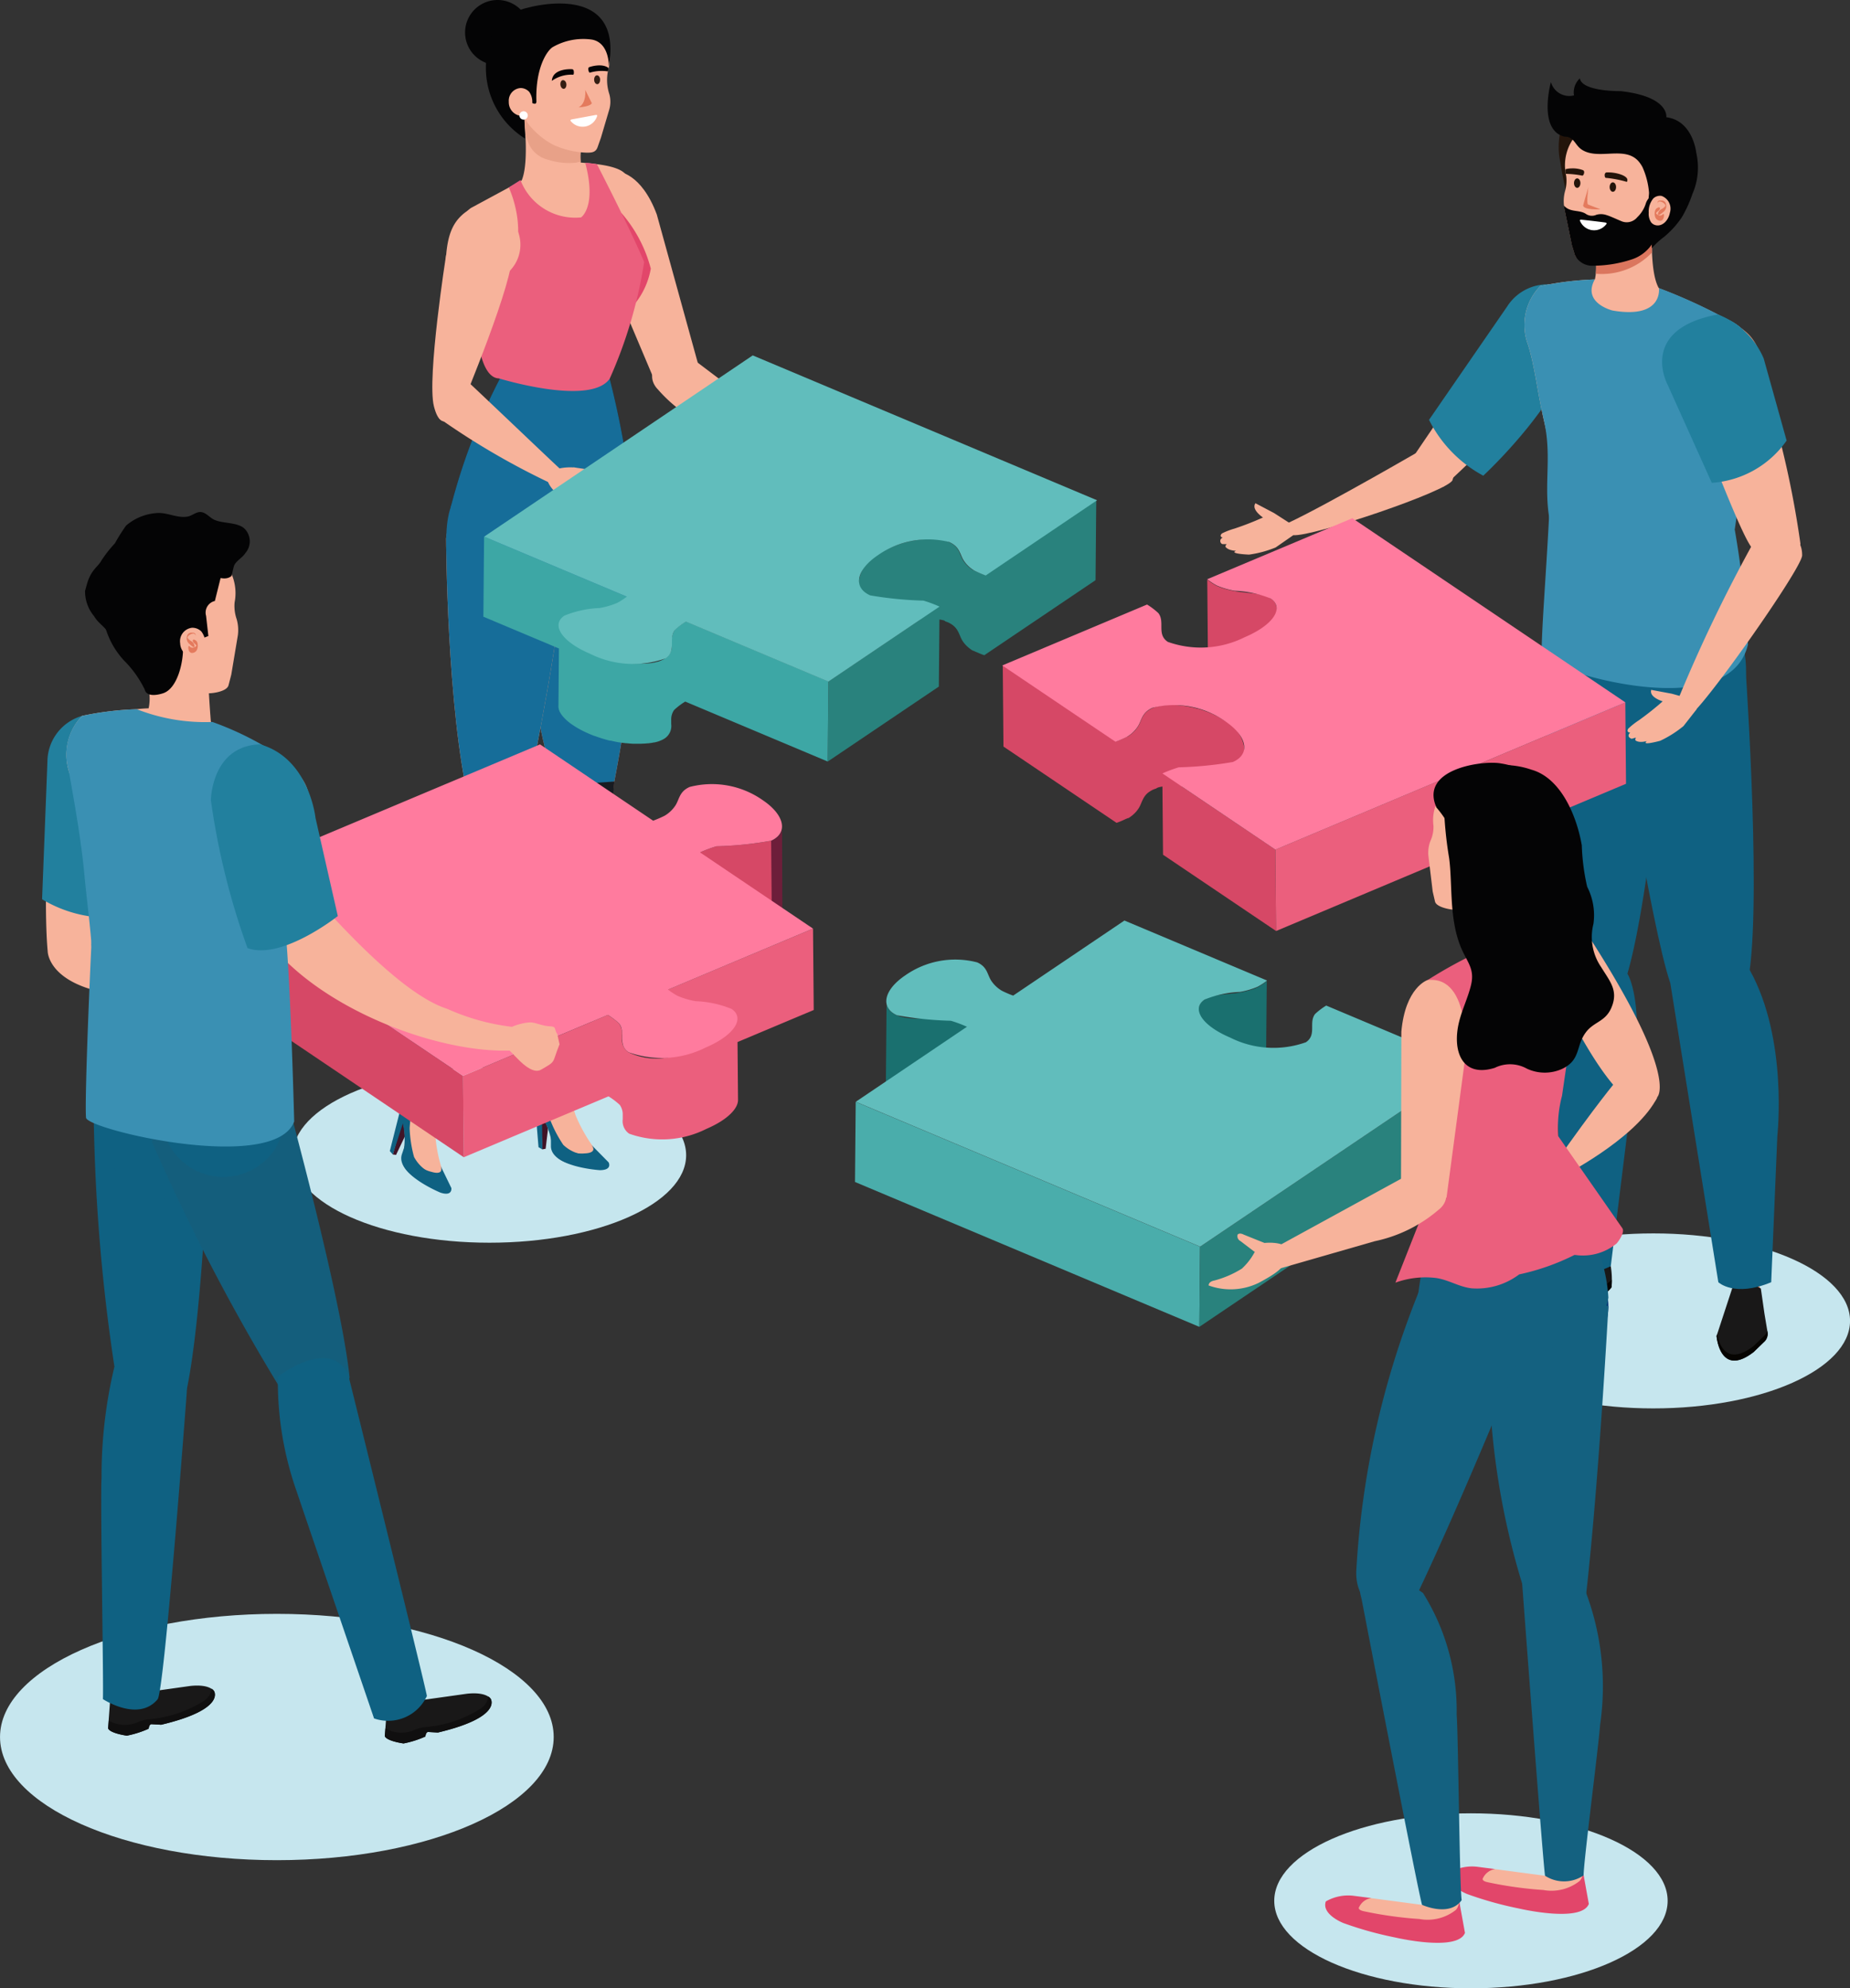 <?xml version="1.0" encoding="UTF-8"?>
<svg xmlns="http://www.w3.org/2000/svg" width="80.793" height="86.849" viewBox="0 0 80.793 86.849">
  <rect x="0" y="0" width="80.793" height="86.849" fill="#333333" stroke="none"/>
  <g id="Group_20893" data-name="Group 20893" transform="translate(-1102.559 -5195.559)">
    <g id="Group_22519" data-name="Group 22519" transform="translate(1102.559 5195.559)">
      <g id="Group_22440" data-name="Group 22440" transform="translate(12.785 0)">
        <path id="Path_45334" data-name="Path 45334" d="M138.21,215.809c0,2.111-3.846,3.822-8.59,3.822s-8.59-1.711-8.59-3.822,3.846-3.822,8.59-3.822S138.21,213.7,138.21,215.809Z" transform="translate(-121.03 -165.349)" fill="#c6e6ee"></path>
        <g id="Group_22439" data-name="Group 22439" transform="translate(4.239)">
          <g id="Group_22413" data-name="Group 22413" transform="translate(6.338 47.19)">
            <path id="Path_45335" data-name="Path 45335" d="M169.865,222.283l.141-.026.141-1.183-.37-.438Z" transform="translate(-169.539 -219.269)" fill="#401427"></path>
            <g id="Group_22412" data-name="Group 22412">
              <path id="Path_45336" data-name="Path 45336" d="M168.863,220.935l.17.1-.027-1.936-.3-.068Z" transform="translate(-168.707 -218.016)" fill="#0f6182"></path>
              <g id="Group_22411" data-name="Group 22411" transform="translate(0)">
                <path id="Path_45337" data-name="Path 45337" d="M170.225,214.954l.314,1.038a7,7,0,0,0,.78,1.395s.637.873-.554.815c0,0-1.271-.068-1.251-.883a3.241,3.241,0,0,0-.628-1.571.709.709,0,0,1,.083-.837l.22-.252,1.069-.187Z" transform="translate(-168.767 -214.472)" fill="#f7b39b"></path>
                <path id="Path_45338" data-name="Path 45338" d="M171.329,218.363a1.6,1.6,0,0,1-1.384-.419,5.538,5.538,0,0,1-.582-1.12,6.81,6.81,0,0,1-.233-1.51l-.22.252a.74.74,0,0,0-.1.859,3.078,3.078,0,0,1,.649,1.549c-.019.815,1.251.883,1.251.883.715.035.771-.266.7-.511Q171.37,218.356,171.329,218.363Z" transform="translate(-168.708 -215.127)" fill="#0f6182"></path>
                <path id="Path_45339" data-name="Path 45339" d="M174.377,225.543s.179.339-.39.339c0,0-2.132-.136-2.131-1.051v-.738a1.372,1.372,0,0,0,1.484,1.056s.585,0,.283-.372Z" transform="translate(-171.158 -221.959)" fill="#0f6182"></path>
              </g>
            </g>
          </g>
          <g id="Group_22438" data-name="Group 22438">
            <path id="Path_45340" data-name="Path 45340" d="M157.8,3.17a1.419,1.419,0,1,1-1.419-1.419A1.419,1.419,0,0,1,157.8,3.17Z" transform="translate(-151.675 -1.751)" fill="#040405"></path>
            <path id="Path_45341" data-name="Path 45341" d="M165.9,23.484H168.7a3.038,3.038,0,0,1,.017-2.176l-2.823-1.854S166.393,22.565,165.9,23.484Z" transform="translate(-160.178 -15.527)" fill="#f7b39b"></path>
            <path id="Path_45342" data-name="Path 45342" d="M166.216,21.729a1.227,1.227,0,0,0,.88.776,2.949,2.949,0,0,0,1.419.1,2.208,2.208,0,0,1,.2-1.3l-2.823-1.854s.153.949.207,1.953C166.137,21.514,166.174,21.622,166.216,21.729Z" transform="translate(-160.178 -15.527)" fill="#e8a188"></path>
            <path id="Path_45343" data-name="Path 45343" d="M166.485,9.4l.148-.42L167,7.74A1.246,1.246,0,0,0,167,7.084a1.983,1.983,0,0,1-.058-1.026,2.067,2.067,0,0,0-.269-1.713,2.843,2.843,0,0,0-2.206-1.029A2.159,2.159,0,0,0,162.4,5.271a2.665,2.665,0,0,0,.678,2.261,1.369,1.369,0,0,1,.2.5,1.538,1.538,0,0,0,.281.469,3.443,3.443,0,0,0,.982.788,3.79,3.79,0,0,0,1.477.349C166.208,9.636,166.4,9.638,166.485,9.4Z" transform="translate(-157.412 -2.969)" fill="#f7b39b"></path>
            <g id="Group_22416" data-name="Group 22416" transform="translate(0 47.779)">
              <path id="Path_45344" data-name="Path 45344" d="M140.723,223.491l.142.02.513-1.075-.21-.534Z" transform="translate(-140.593 -220.843)" fill="#401427"></path>
              <g id="Group_22415" data-name="Group 22415">
                <path id="Path_45345" data-name="Path 45345" d="M140.138,221.892l.13.146.6-1.843-.261-.16Z" transform="translate(-140.138 -219.391)" fill="#0f6182"></path>
                <g id="Group_22414" data-name="Group 22414" transform="translate(0.449)">
                  <path id="Path_45346" data-name="Path 45346" d="M143.823,217.74a6.316,6.316,0,0,0,.256,2.655s.323,1.031-.787.594c0,0-1.181-.472-.9-1.237a3.24,3.24,0,0,0-.09-1.689.71.71,0,0,1,.347-.766l.29-.168h1.111Z" transform="translate(-142.258 -217.129)" fill="#f7b39b"></path>
                  <path id="Path_45347" data-name="Path 45347" d="M143.948,220.723a1.6,1.6,0,0,1-1.176-.841,5.533,5.533,0,0,1-.192-1.248,6.811,6.811,0,0,1,.264-1.505l-.29.168a.74.74,0,0,0-.375.78,3.078,3.078,0,0,1,.118,1.675c-.28.766.9,1.237.9,1.237.666.262.816,0,.829-.259A.728.728,0,0,1,143.948,220.723Z" transform="translate(-142.164 -217.129)" fill="#0f6182"></path>
                  <path id="Path_45348" data-name="Path 45348" d="M144.58,228.026s.061.378-.478.2c0,0-1.976-.812-1.681-1.68l.236-.7a1.372,1.372,0,0,0,1.067,1.476s.554.188.387-.262Z" transform="translate(-142.341 -223.911)" fill="#0f6182"></path>
                </g>
              </g>
            </g>
            <path id="Path_45349" data-name="Path 45349" d="M147.132,157.775a13.219,13.219,0,0,0-1.92,5.671c-.147,1.157-.1,6.031-.25,6.758-.063.3,1.082.136,1.082.136.21-.51,3.545-11.709,3.545-11.709s.373-1.16.063-1.361C148.1,156.257,147.749,156.635,147.132,157.775Z" transform="translate(-143.89 -122.312)" fill="#f39672"></path>
            <path id="Path_45350" data-name="Path 45350" d="M145.079,170.574c.209-.51,3.511-11.942,3.511-11.942s.373-1.16.063-1.361c-1.555-1.013-1.9-.635-2.521.505a13.22,13.22,0,0,0-1.92,5.671c-.147,1.157-.386,5.863-.538,6.59C143.675,170.036,144.522,171.046,145.079,170.574Z" transform="translate(-142.89 -122.312)" fill="#1d2127"></path>
            <path id="Path_45351" data-name="Path 45351" d="M159.052,74a38.186,38.186,0,0,1,.943,5.112c-.421,1.45-4.328,3.485-7.89.518a26.387,26.387,0,0,1,2.505-6.292S155.232,73.977,159.052,74Z" transform="translate(-149.45 -57.455)" fill="#1d2127"></path>
            <path id="Path_45352" data-name="Path 45352" d="M161.991,33.891s1.425,2.755,2.061,4.266a18.005,18.005,0,0,1-1.616,4.954c-.848,1.215-4.724.13-4.724.13l-1.117-3.73c3.261-1.171,1.544-4.608,1.544-4.608l.511-.323a2.56,2.56,0,0,0,2.644,1.629s.7-.454.184-2.381A3,3,0,0,1,161.991,33.891Z" transform="translate(-152.944 -26.713)" fill="#4c3887"></path>
            <path id="Path_45353" data-name="Path 45353" d="M164.928,95.909s.375,7.435,1.751,11.434c.2.6,2.556-.2,2.556-.2a67.011,67.011,0,0,0,1.115-9.047c-.04-1.5-.576-4.728-.576-4.728S165.365,92.794,164.928,95.909Z" transform="translate(-159.429 -73.013)" fill="#e28262"></path>
            <path id="Path_45354" data-name="Path 45354" d="M169.251,155.784l2.488-.169s-1.529,12.692-1.667,13.225c0,0-1.07.387-1.048.08.052-.741-.84-6.437-.868-7.6A10.982,10.982,0,0,1,169.251,155.784Z" transform="translate(-161.933 -121.482)" fill="#e28262"></path>
            <path id="Path_45355" data-name="Path 45355" d="M164.928,95.909s.375,7.435,1.751,11.434c.2.6,2.556-.2,2.556-.2a67.011,67.011,0,0,0,1.115-9.047c-.04-1.5-.576-4.728-.576-4.728S165.365,92.794,164.928,95.909Z" transform="translate(-159.429 -73.013)" fill="#166d99"></path>
            <path id="Path_45356" data-name="Path 45356" d="M170.379,168.92c.252-.49,1.359-13.3,1.359-13.3l-2.488.169a10.982,10.982,0,0,0-1.1,5.533c.027,1.166.592,6.862.54,7.6C168.7,168.92,170.048,169.564,170.379,168.92Z" transform="translate(-161.933 -121.482)" fill="#181b21"></path>
            <g id="Group_22423" data-name="Group 22423" transform="translate(8.878 7.492)">
              <g id="Group_22417" data-name="Group 22417">
                <path id="Path_45357" data-name="Path 45357" d="M184.829,44.233,182.942,37.4c-.679-1.829-1.692-1.874-1.692-1.874-1.942.294-.7,3.7-.7,3.7l2.4,5.679" transform="translate(-180.16 -35.522)" fill="#f7b39b"></path>
              </g>
              <g id="Group_22422" data-name="Group 22422" transform="translate(2.582 7.922)">
                <g id="Group_22418" data-name="Group 22418" transform="translate(6.436 4.072)">
                  <path id="Path_45358" data-name="Path 45358" d="M221.927,91.415c-.815-.6-.872-.769-1-1.015-.532-1.056.825-.824,1.156-.7.19.074.133.543.658,1.2,0,0,.876.7,1.118.694,0,0,.241.071.215.248A2.8,2.8,0,0,1,221.927,91.415Z" transform="translate(-220.81 -89.589)" fill="#f7b39b"></path>
                </g>
                <g id="Group_22421" data-name="Group 22421">
                  <g id="Group_22419" data-name="Group 22419" transform="translate(0.857)">
                    <path id="Path_45359" data-name="Path 45359" d="M195.659,71.233" transform="translate(-195.659 -71.233)" fill="#f7b39b"></path>
                  </g>
                  <g id="Group_22420" data-name="Group 22420" transform="translate(0 0.033)">
                    <path id="Path_45360" data-name="Path 45360" d="M193.738,71.741l5.523,4.179c.153.762-.2.816-.2.816l-4.455-2.027a6.243,6.243,0,0,1-2.572-1.776s-.78-.73.461-1.463A1.083,1.083,0,0,1,193.738,71.741Z" transform="translate(-191.797 -71.382)" fill="#f7b39b"></path>
                  </g>
                </g>
                <path id="Path_45361" data-name="Path 45361" d="M225.7,89s-.242.468.39.437l.668-.368a.239.239,0,0,0,.161-.26s-.057-.113-.264-.04Z" transform="translate(-218.146 -84.857)" fill="#f7b39b"></path>
              </g>
            </g>
            <path id="Path_45362" data-name="Path 45362" d="M151.213,101.228s.029,7.438,1.01,11.551c.146.613,2.387.425,2.387.425s1.462-7.034,1.648-9.679c.105-1.495.4-4.111.4-4.111S151.417,98.895,151.213,101.228Z" transform="translate(-148.756 -77.711)" fill="#f39672"></path>
            <path id="Path_45363" data-name="Path 45363" d="M153.62,35.664a1.72,1.72,0,0,0-.559,2.093L155.221,43s3.5,1.191,4.35-.024a16.093,16.093,0,0,0,1.215-4.145c.319-1.441.341-3.958-.47-4.7-.468-.43-1.982-.421-1.993-.472l-2.453.79Z" transform="translate(-150.078 -26.579)" fill="#f7b39b"></path>
            <path id="Path_45364" data-name="Path 45364" d="M158.062,72.722a6.6,6.6,0,0,1,1.327.4s.806,3.437.852,3.959-3.548,3.227-7.562,1.687c0,0,2.027-4.781,2.323-5.781C155.343,71.844,158.062,72.722,158.062,72.722Z" transform="translate(-149.897 -56.728)" fill="#f39672"></path>
            <path id="Path_45365" data-name="Path 45365" d="M183.349,43.688a6.013,6.013,0,0,1,1.284,2.432,3.381,3.381,0,0,1-1.038,1.9C183.337,48.272,181.807,44.651,183.349,43.688Z" transform="translate(-173.235 -34.385)" fill="#e2466a"></path>
            <path id="Path_45366" data-name="Path 45366" d="M152.567,95.041s-1.416.314-1.288,2.909c.124,2.534,4.738,3.061,5.33.508C157.247,95.71,155.086,94.1,152.567,95.041Z" transform="translate(-148.801 -74.136)" fill="#166d99"></path>
            <path id="Path_45367" data-name="Path 45367" d="M160.677,7.568a3.554,3.554,0,0,1,.012-.821c.02-.256.522.3.512-.038-.047-1.524.506-2.25.723-2.368a2.683,2.683,0,0,1,1.7-.323c.771.137.741,1.163.741,1.163.657-3.757-3.533-2.556-3.533-2.556A2.322,2.322,0,0,0,159,5.084a3.635,3.635,0,0,0,1.706,3.258Z" transform="translate(-154.8 -2.289)" fill="#040405"></path>
            <g id="Group_22432" data-name="Group 22432" transform="translate(5.195 3.838)">
              <g id="Group_22428" data-name="Group 22428">
                <g id="Group_22427" data-name="Group 22427">
                  <g id="Group_22426" data-name="Group 22426">
                    <g id="Group_22425" data-name="Group 22425">
                      <g id="Group_22424" data-name="Group 22424">
                        <path id="Path_45368" data-name="Path 45368" d="M164.371,20.2a.411.411,0,0,1-.266.081.6.6,0,0,1-.55-.62.554.554,0,0,1,.524-.6.521.521,0,0,1,.368.168.753.753,0,0,1,.113.614A.569.569,0,0,1,164.371,20.2Z" transform="translate(-163.554 -19.054)" fill="#f7b39b"></path>
                      </g>
                    </g>
                  </g>
                </g>
              </g>
              <g id="Group_22431" data-name="Group 22431" transform="translate(0.277 0.194)">
                <g id="Group_22429" data-name="Group 22429">
                  <path id="Path_45369" data-name="Path 45369" d="M165.168,20.048c-.018-.177-.376-.008-.322.092a.549.549,0,0,0,.144.14.26.26,0,0,1,.11.194c0,.01,0,.041-.007.048-.046.032-.2-.141-.232-.177a.3.3,0,0,1-.043-.283.178.178,0,0,1,.2-.133c.081,0,.163.01.158.11,0,0,0,.019,0,.01Z" transform="translate(-164.801 -19.928)" fill="#f7b39b"></path>
                </g>
                <g id="Group_22430" data-name="Group 22430" transform="translate(0.046 0.287)">
                  <path id="Path_45370" data-name="Path 45370" d="M165.215,21.24c.037-.037.073-.006.111.021a.17.17,0,0,1,.064.1.416.416,0,0,1-.045.3.223.223,0,0,1-.192.1c-.108,0-.14-.1-.144-.19,0-.024,0-.082.021-.1s.044.024.061.041a.152.152,0,0,0,.092.034.2.2,0,0,0,.16-.072.081.081,0,0,0,.016-.028c0,.06,0,.073-.009.04a.172.172,0,0,0-.02-.042c-.025-.041-.067-.07-.1-.109-.014-.018-.039-.083-.02-.1Z" transform="translate(-165.009 -21.223)" fill="#f7b39b"></path>
                </g>
              </g>
            </g>
            <g id="Group_22434" data-name="Group 22434" transform="translate(7.076 2.856)">
              <path id="Path_45371" data-name="Path 45371" d="M173.976,17.688c.01.106-.04.2-.112.205s-.139-.073-.149-.18.04-.2.112-.2S173.966,17.582,173.976,17.688Z" transform="translate(-173.341 -16.869)" fill="#341e13"></path>
              <path id="Path_45372" data-name="Path 45372" d="M180.621,16.764c0,.107-.051.2-.124.2s-.134-.081-.138-.188.051-.2.124-.2S180.617,16.657,180.621,16.764Z" transform="translate(-178.512 -16.143)" fill="#341e13"></path>
              <path id="Path_45373" data-name="Path 45373" d="M172.033,15.884a1.466,1.466,0,0,1,.928-.268s.043,0,.032-.135c0,0,0-.118-.1-.106C172.9,15.375,172.067,15.32,172.033,15.884Z" transform="translate(-172.033 -15.208)" fill="#040405"></path>
              <path id="Path_45374" data-name="Path 45374" d="M180.1,14.745c-.289-.234-.821-.051-.821-.051-.094.014-.066.128-.066.128.023.131.066.122.066.122a1.8,1.8,0,0,1,.784-.056C180.077,14.84,180.09,14.793,180.1,14.745Z" transform="translate(-177.618 -14.626)" fill="#040405"></path>
              <g id="Group_22433" data-name="Group 22433" transform="translate(0.812 2.165)">
                <path id="Path_45375" data-name="Path 45375" d="M176.805,24.386l-1.05.194c-.055.01-.077.043-.047.072a.664.664,0,0,0,1.152-.216C176.876,24.4,176.85,24.383,176.805,24.386Z" transform="translate(-175.695 -24.386)" fill="#fff"></path>
              </g>
              <path id="Path_45376" data-name="Path 45376" d="M177.3,20.218c.55-.04.58-.184.58-.184l-.289-.58S177.66,20.034,177.3,20.218Z" transform="translate(-176.133 -18.383)" fill="#e47a5d"></path>
            </g>
            <path id="Path_45377" data-name="Path 45377" d="M151.213,101.228s.029,7.438,1.01,11.551c.146.613,2.387.425,2.387.425s1.462-7.034,1.648-9.679c.105-1.495.4-4.111.4-4.111S151.417,98.895,151.213,101.228Z" transform="translate(-148.756 -77.711)" fill="#166d99"></path>
            <path id="Path_45378" data-name="Path 45378" d="M159.052,74a38.186,38.186,0,0,1,.943,5.112c-.421,1.45-4.328,3.485-7.89.518a26.387,26.387,0,0,1,2.505-6.292S155.232,73.977,159.052,74Z" transform="translate(-149.45 -57.455)" fill="#166d99"></path>
            <path id="Path_45379" data-name="Path 45379" d="M157.966,43.242s3.986,1.228,4.834.014a20.018,20.018,0,0,0,1.506-5.1c-.636-1.511-2.061-4.266-2.061-4.266a3,3,0,0,0-.512-.062c.513,1.927-.184,2.381-.184,2.381a2.56,2.56,0,0,1-2.644-1.629l-.511.323s1.581,3.284-1.471,4.786C156.922,39.69,156.848,43.214,157.966,43.242Z" transform="translate(-153.198 -26.713)" fill="#eb5f7d"></path>
            <path id="Path_45380" data-name="Path 45380" d="M166.023,23.844a.182.182,0,1,1-.182-.182A.182.182,0,0,1,166.023,23.844Z" transform="translate(-159.998 -18.801)" fill="#fff"></path>
            <g id="Group_22437" data-name="Group 22437" transform="translate(1.856 9.004)">
              <path id="Path_45381" data-name="Path 45381" d="M153.9,42.9a1.638,1.638,0,0,1-.071,2.316c-.659.62-2.731,1.8-2.75.9-.038-1.778.031-2.745.691-3.365A1.429,1.429,0,0,1,153.9,42.9Z" transform="translate(-150.498 -42.338)" fill="#f7b39b"></path>
              <path id="Path_45382" data-name="Path 45382" d="M151.977,48.747l-1.432-.826-1.439.9s-.842,5.367-.532,6.6c.331,1.309.932.345,1.216-.013C149.79,55.4,152.139,49.789,151.977,48.747Z" transform="translate(-148.505 -46.682)" fill="#f7b39b"></path>
              <path id="Path_45383" data-name="Path 45383" d="M149.8,77.945a32.606,32.606,0,0,0,4.861,2.839s.755-.317.377-.666c-.641-.593-3.444-3.277-4.092-3.871C149.8,75.856,149.8,77.945,149.8,77.945Z" transform="translate(-149.509 -68.687)" fill="#f7b39b"></path>
              <g id="Group_22436" data-name="Group 22436" transform="translate(5.024 11.41)">
                <g id="Group_22435" data-name="Group 22435" transform="translate(0 0)">
                  <path id="Path_45384" data-name="Path 45384" d="M172.579,95.487c-.932-.4-1.025-.55-1.2-.761-.759-.906.614-.991.966-.942.2.029.254.5.916,1.022a4.358,4.358,0,0,0,1.247.419s.25.014.265.193A2.8,2.8,0,0,1,172.579,95.487Z" transform="translate(-171.153 -93.774)" fill="#f7b39b"></path>
                </g>
                <path id="Path_45385" data-name="Path 45385" d="M175.867,93.773s-.4.343.2.552l.757-.091s.214.008.247-.181c0,0-.01-.126-.229-.136Z" transform="translate(-174.719 -93.773)" fill="#f7b39b"></path>
              </g>
            </g>
          </g>
        </g>
      </g>
      <g id="Group_22442" data-name="Group 22442" transform="translate(21.11 15.524)" style="isolation: isolate">
        <path id="Path_45386" data-name="Path 45386" d="M231.387,105.494l-.034-.008-.052-.011-.038-.007-.036-.006-.026,2.931-4.854,3.275.031-3.5,4.021-2.713c-.059.007-.118.015-.178.025l-.039.006-.069.012-.046.009-.067.014-.042.009-.105.025-.028.007-.13.036-.023.007c-.06.018-.12.037-.179.057l-.006,0c-.06.02-.12.042-.178.065l-.013,0q-.1.04-.2.084l-.009,0q-.1.045-.2.095l-.006,0c-.065.034-.129.069-.191.106l0,0c-.063.037-.125.077-.185.117a1.555,1.555,0,0,0-.821,1.113q.015-1.749.031-3.5a1.554,1.554,0,0,1,.821-1.113c.06-.041.122-.08.185-.117l0,0c.063-.037.126-.072.191-.106l.007,0c.064-.033.129-.065.195-.095l.01,0q.1-.044.2-.084h0l.011,0c.058-.023.116-.044.175-.064l.008,0c.059-.02.118-.038.177-.056l.016-.005.01,0,.129-.035.029-.007.1-.025.021,0,.023,0,.064-.014.049-.01.065-.012.034-.006h.008c.06-.01.119-.018.178-.025l.016,0h.011c.051-.006.1-.01.153-.014h.03q.072,0,.142-.006h.167l.128.007h.013c.044,0,.086.009.128.014l.014,0,.01,0,.05.008.04.007.048.01.033.007h0c.038.009.074.02.11.031l.025.008c.036.012.071.024.1.038s.052.025.076.037l.021.012.026.014.02.013.025.016.038.027.021.017.007.006c.014.012.028.024.041.037l.005.005c.01.01.02.02.029.03h0l.008.01.013.016.026.033.012.016.006.008.011.017.021.033.014.024.018.034.006.01.005.012.028.059,0,.01.035.081.023.052.01.024c.01.023.021.046.033.069l.018.034.01.019c.01.017.021.035.032.051l.023.033.034.046.016.02c.016.02.033.04.051.06l0,0c.019.02.039.041.06.061l.019.017.047.042.024.02.051.039.023.017c.026.018.052.036.079.053l0,0,.008,0,.005,0,.012.007.008,0,.014.007.01.005.016.008.014.006.017.008.021.01.012.006.024.011.013.006.04.018c.092.041.2.086.3.12l4.858-3.279-.031,3.5-4.859,3.279c-.1-.034-.209-.078-.3-.119l-.04-.018-.007,0-.03-.014-.011-.005-.022-.01-.014-.006-.017-.008-.01-.005-.016-.008-.008,0-.014-.007-.006,0-.011-.006,0,0-.007,0h0c-.027-.017-.053-.034-.079-.053l-.024-.018-.05-.039-.013-.01-.012-.01-.046-.041-.02-.018c-.021-.02-.041-.04-.059-.06h0l0,0c-.018-.019-.035-.039-.051-.059l-.016-.02-.035-.046-.008-.011-.014-.021q-.017-.025-.032-.051l-.013-.024-.014-.027h0c-.012-.023-.023-.046-.033-.07l-.008-.02-.027-.062-.031-.072-.006-.014-.027-.056-.012-.023-.018-.033-.014-.025-.021-.033-.017-.025-.012-.016-.026-.032-.014-.016c-.012-.014-.024-.026-.037-.039l-.005-.005c-.015-.014-.031-.028-.048-.042l-.021-.016-.038-.028-.025-.017-.046-.027-.021-.012c-.024-.013-.049-.026-.076-.037s-.069-.027-.1-.039l-.025-.008C231.461,105.513,231.425,105.5,231.387,105.494Z" transform="translate(-211.31 -93.927)" fill="#29827d"></path>
        <path id="Path_45387" data-name="Path 45387" d="M158.558,110.912l.031-3.5,6.229,2.621-.026,2.911h.006l.04,0,.148.014H165l.107.007.04,0,.08,0h.029c.063,0,.124,0,.185,0h.024c.051,0,.1,0,.149-.006h.012c.045,0,.09-.007.133-.012l.033,0,.11-.015.013,0,.113-.022.028-.006q.052-.012.1-.026l.014,0,.02-.007.053-.017.027-.01.043-.017.024-.01.041-.019.023-.011.041-.021.019-.01c.019-.011.037-.022.054-.034a.627.627,0,0,0,.275-.57v-.17a.779.779,0,0,1,.127-.494,2.966,2.966,0,0,1,.487-.369l6.221,2.618-.031,3.5-6.221-2.618a2.931,2.931,0,0,0-.486.369.718.718,0,0,0-.126.441c0,.057,0,.113,0,.17a.657.657,0,0,1-.276.624l-.054.034-.019.01-.04.021-.023.011-.041.018-.024.01-.013.006-.031.011-.026.01-.052.017-.022.007h0l-.009,0c-.033.01-.067.018-.1.026l-.015,0-.012,0c-.037.008-.075.016-.114.022h-.011l-.112.016-.016,0-.015,0-.134.012h-.012c-.049,0-.1.005-.149.007h-.023c-.06,0-.122,0-.185,0h-.03l-.079,0-.04,0-.115-.008h-.007l-.149-.015-.039,0-.133-.018-.016,0h-.006l-.124-.02-.021,0-.1-.019-.047-.01-.08-.016-.052-.012-.075-.017-.02,0-.017,0q-.1-.025-.2-.053l-.027-.008c-.069-.02-.137-.04-.2-.062l-.021-.007c-.07-.023-.14-.047-.209-.073l-.012,0c-.072-.027-.143-.055-.213-.085l-.1-.044-.138-.064-.045-.022-.086-.044-.049-.026-.076-.042-.047-.027-.028-.017-.046-.028-.04-.025-.08-.053-.026-.017c-.034-.024-.066-.047-.1-.071l-.023-.019-.055-.043-.01-.008-.065-.058-.028-.026c-.029-.028-.057-.056-.083-.084h0c-.023-.025-.043-.049-.063-.073l-.018-.024-.031-.04-.007-.011-.013-.02q-.017-.026-.031-.051l-.012-.022-.007-.012c-.009-.018-.017-.036-.025-.054l0-.009c-.005-.012-.01-.025-.014-.037s0-.016-.007-.024l0-.012c0-.018-.009-.036-.012-.053a.083.083,0,0,1,0-.011s0-.007,0-.011a.46.46,0,0,1,0-.06v-.006l.022-2.49Z" transform="translate(-158.558 -99.498)" fill="#3da7a5"></path>
        <g id="Group_22441" data-name="Group 22441" transform="translate(0.031)">
          <path id="Path_45388" data-name="Path 45388" d="M185.466,78.058,170.428,71.73,158.7,79.646l6.229,2.621a2.708,2.708,0,0,1-.42.274,3.456,3.456,0,0,1-.768.224,4.535,4.535,0,0,0-1.54.333c-.583.394-.124,1.109,1.024,1.621l.1.044a4.213,4.213,0,0,0,3.3.2c.488-.329.113-.852.4-1.234a2.964,2.964,0,0,1,.486-.369l6.221,2.618,4.854-3.275-.062-.028a5.786,5.786,0,0,0-.639-.234,16.1,16.1,0,0,1-2.328-.229c-.766-.341-.61-1.115.333-1.751a3.807,3.807,0,0,1,3.12-.579c.478.213.459.548.644.823a1.411,1.411,0,0,0,.43.411c.023.014.11.057.219.107.092.041.2.086.3.12Z" transform="translate(-158.696 -71.73)" fill="#61bdbc"></path>
        </g>
      </g>
      <g id="Group_22444" data-name="Group 22444" transform="translate(8.297 32.516)" style="isolation: isolate">
        <g id="Group_22443" data-name="Group 22443" transform="translate(22.276 3.575)">
          <path id="Path_45389" data-name="Path 45389" d="M208.65,164.443c0,.009,0,.017,0,.026s0,.019,0,.028,0,.015,0,.023,0,.018,0,.026l0,.026c0,.006,0,.013,0,.02s0,.018-.007.026l-.006.019,0,.01a.543.543,0,0,1-.03.071v0a.594.594,0,0,1-.039.065l-.007.01a.607.607,0,0,1-.048.06l-.015.016-.017.017-.02.019-.019.017-.018.015-.034.026-.019.013-.04.025-.018.011-.036.02-.02.012-.061.029a1.664,1.664,0,0,1-.251.081c-.07.017-.142.03-.216.041s-.143.018-.216.024c-.1.008-.207.013-.313.016-.232.007-.47,0-.7.011-.1,0-.207.008-.307.016l.031,3.555c.1-.008.2-.013.307-.016.231-.006.469,0,.7-.011.106,0,.211-.008.313-.016.074-.006.146-.014.217-.024s.146-.024.216-.041a1.594,1.594,0,0,0,.251-.081l.061-.029.017-.009.04-.022,0,0,.011-.007.041-.026.018-.013.034-.026.011-.008.008-.007.019-.017.02-.019.017-.017.01-.011,0-.005a.643.643,0,0,0,.048-.06l0,0,0-.007a.55.55,0,0,0,.039-.065h0a.616.616,0,0,0,.03-.072.021.021,0,0,0,0-.006v0c0-.007,0-.014.006-.021l.007-.024,0-.022c0-.006,0-.012,0-.018V168.1c0-.009,0-.019,0-.029s0-.014,0-.02,0-.021,0-.032,0-.01,0-.015V168Z" transform="translate(-205.071 -164.443)" fill="#6d1e3a"></path>
          <path id="Path_45390" data-name="Path 45390" d="M201.929,168.193h0a5.878,5.878,0,0,0-.645.237l-.063.029.031,3.555.064-.03a6.152,6.152,0,0,1,.645-.237h0c.056-.012.114-.022.172-.031s.142-.018.215-.024l-.031-3.555c-.073.006-.145.014-.215.024S201.984,168.181,201.929,168.193Z" transform="translate(-201.216 -167.318)" fill="#6d1e3a"></path>
        </g>
        <path id="Path_45391" data-name="Path 45391" d="M169.866,188.151l-.031-3.555L163.5,187.26l.026,2.958a2.8,2.8,0,0,1-1.752-.221.636.636,0,0,1-.279-.578c0-.058,0-.117,0-.176a.788.788,0,0,0-.129-.5,3.063,3.063,0,0,0-.494-.375l-6.324,2.661.031,3.555,6.324-2.661a3.039,3.039,0,0,1,.494.375.732.732,0,0,1,.128.446c0,.059,0,.117,0,.176a.667.667,0,0,0,.28.633,4.281,4.281,0,0,0,3.355-.2l.1-.045c.827-.368,1.3-.841,1.3-1.227q-.011-1.265-.022-2.53Z" transform="translate(-142.626 -176.55)" fill="#eb5f7d"></path>
        <path id="Path_45392" data-name="Path 45392" d="M204.32,167.287l.031,3.555a15.5,15.5,0,0,1-2.392.244,5.954,5.954,0,0,0-.649.238l-.064.03-.031-3.555.063-.029a5.883,5.883,0,0,1,.649-.238A15.616,15.616,0,0,0,204.32,167.287Z" transform="translate(-178.94 -163.081)" fill="#d64866"></path>
        <path id="Path_45393" data-name="Path 45393" d="M112.723,185.365,100.8,177.319l.031,3.555,11.924,8.046Z" transform="translate(-100.799 -170.888)" fill="#d64866"></path>
        <path id="Path_45394" data-name="Path 45394" d="M124.451,159.88a4.594,4.594,0,0,0-1.566-.338,3.477,3.477,0,0,1-.782-.228,2.726,2.726,0,0,1-.426-.278l6.331-2.664-4.933-3.328.063-.03a5.887,5.887,0,0,1,.649-.238,15.616,15.616,0,0,0,2.392-.244c.753-.336.594-1.123-.365-1.769a3.861,3.861,0,0,0-3.195-.578c-.462.206-.443.547-.631.825a1.44,1.44,0,0,1-.438.418c-.023.014-.112.059-.225.109-.093.041-.2.086-.3.121l-4.939-3.333L100.8,154.758l11.924,8.046,6.324-2.661a3.063,3.063,0,0,1,.494.375c.3.389-.086.92.41,1.255a4.286,4.286,0,0,0,3.355-.2l.1-.045C124.576,161.007,125.044,160.28,124.451,159.88Z" transform="translate(-100.799 -148.326)" fill="#ff7b9e"></path>
      </g>
      <g id="Group_22465" data-name="Group 22465" transform="translate(53.284 3.424)">
        <path id="Path_45395" data-name="Path 45395" d="M350.16,248.43c0,2.111,3.846,3.822,8.59,3.822s8.59-1.711,8.59-3.822-3.846-3.822-8.59-3.822S350.16,246.319,350.16,248.43Z" transform="translate(-339.829 -194.157)" fill="#c6e6ee"></path>
        <g id="Group_22464" data-name="Group 22464" transform="translate(0)">
          <g id="Group_22446" data-name="Group 22446" transform="translate(13.009 51.879)">
            <g id="Group_22445" data-name="Group 22445" transform="translate(0)">
              <path id="Path_45396" data-name="Path 45396" d="M365.251,252.583a4.676,4.676,0,0,1-1.607.938,1.372,1.372,0,0,1-1.339-.347.256.256,0,0,1,.039-.392c1.778-1.352,2.31-1.735,2.31-1.735h1.632a3.719,3.719,0,0,1,.035.921,1.415,1.415,0,0,1-.9.543c-.033.006-.1-.044-.128-.031Z" transform="translate(-362.234 -251.046)" fill="#191818"></path>
            </g>
            <path id="Path_45397" data-name="Path 45397" d="M362.336,254.888a.465.465,0,0,0,.034.112.9.9,0,0,0,.826.414,2.394,2.394,0,0,0,1.016-.345,4.524,4.524,0,0,0,.842-.571,2.539,2.539,0,0,1,.636-.318,3.259,3.259,0,0,0,.642-.433c0,.176-.011.322-.011.322a1.415,1.415,0,0,1-.9.543c-.033.006-.1-.044-.128-.031l-.047.1a4.675,4.675,0,0,1-1.607.938,1.372,1.372,0,0,1-1.339-.347A.256.256,0,0,1,362.336,254.888Z" transform="translate(-362.233 -253.147)" fill="#060401"></path>
          </g>
          <g id="Group_22447" data-name="Group 22447" transform="translate(14.477 25.23)">
            <path id="Path_45398" data-name="Path 45398" d="M371.614,144.331c-1.815,2-2.534-.116-2.534-.116l-.225-12.318c-.024.183-.084-1.242,2.208-.934s2.864,1.2,2.864,1.2-1.257,8.508-2.312,12.169" transform="translate(-368.849 -130.919)" fill="#e28262"></path>
            <path id="Path_45399" data-name="Path 45399" d="M369.838,186.643s.921,12.972,1,13.428c0,0,1.12.248,1.124-.01.013-.621,1.291-8.213,1.307-9.189.042-2.472-.6-2.939-1.231-4.6C372.035,186.267,369.833,184.639,369.838,186.643Z" transform="translate(-369.619 -173.504)" fill="#e28262"></path>
          </g>
          <g id="Group_22448" data-name="Group 22448" transform="translate(14.156 25.23)">
            <path id="Path_45400" data-name="Path 45400" d="M371.036,144.8c1.055-3.661,1.765-12.635,1.765-12.635s-.579-.891-2.864-1.2-2.231,1.117-2.208.934a71.44,71.44,0,0,0-.059,12.75S369.629,145.687,371.036,144.8Z" transform="translate(-367.404 -130.919)" fill="#0f6182"></path>
          </g>
          <path id="Path_45401" data-name="Path 45401" d="M375.613,102.8c.324,1.153,1.66,5.551,1.66,5.551-4.784,5.723-8.388.715-8.436.193-.057-.625.64-3.011.767-5.584C369.6,102.96,370.909,100.952,375.613,102.8Z" transform="translate(-354.361 -83.199)" fill="#f39672"></path>
          <path id="Path_45402" data-name="Path 45402" d="M368.763,121.569a15.791,15.791,0,0,1,.485-4.654h7.008c.448,1.494.915,3.028.915,3.028s.3,3.534-2.7,3.957C374.469,123.9,369.239,124.807,368.763,121.569Z" transform="translate(-354.258 -94.792)" fill="#0f6182"></path>
          <g id="Group_22449" data-name="Group 22449" transform="translate(17.522 25.574)">
            <path id="Path_45403" data-name="Path 45403" d="M387.532,145.806c-1.5,2.251-2.524.261-2.524.261l-2.43-12c0,.185.073-1.563,2.385-1.6s3.01.761,3.01.761.06,8.8-.44,12.575" transform="translate(-382.578 -132.469)" fill="#f39672"></path>
            <path id="Path_45404" data-name="Path 45404" d="M393.286,189.2s2.407,13.67,2.548,14.109c0,0,1.144.079,1.111-.177-.079-.616.127-9.236,0-10.2a9.034,9.034,0,0,0-1.54-4.425S392.985,187.217,393.286,189.2Z" transform="translate(-390.89 -175.753)" fill="#f39672"></path>
          </g>
          <g id="Group_22450" data-name="Group 22450" transform="translate(21.68 52.584)">
            <path id="Path_45405" data-name="Path 45405" d="M402,254.507l-.677,2.064s.14,1.848,1.622.7l.441-.428a.473.473,0,0,0,.159-.454l-.132-.791-.157-1.095S402.325,253.877,402,254.507Z" transform="translate(-401.32 -254.227)" fill="#191818"></path>
            <path id="Path_45406" data-name="Path 45406" d="M402.942,264.446l.441-.427a.461.461,0,0,0,.151-.236l.008.046a.473.473,0,0,1-.159.454l-.441.428c-1.482,1.145-1.622-.7-1.622-.7l.026-.081C401.43,264.363,401.756,265.362,402.942,264.446Z" transform="translate(-401.32 -261.662)" fill="#060401"></path>
          </g>
          <g id="Group_22452" data-name="Group 22452" transform="translate(17.218 24.295)">
            <g id="Group_22451" data-name="Group 22451">
              <path id="Path_45407" data-name="Path 45407" d="M406.352,192.8" transform="translate(-400.774 -178.139)" fill="#161c29"></path>
              <path id="Path_45408" data-name="Path 45408" d="M383.646,141.914c-.844-2.477-2.438-12.726-2.438-12.726,0,.185.477-2.448,2.789-2.481s2.9.855,2.9.855.722,10.03.221,13.807C387.123,141.368,385.5,143.244,383.646,141.914Z" transform="translate(-381.208 -126.706)" fill="#0f6182"></path>
            </g>
          </g>
          <path id="Path_45409" data-name="Path 45409" d="M348.9,62.733a64.877,64.877,0,0,1-5.861,6.129s-1.308-.484-1.268-1.373c0,0,2.866-4.24,4.665-6.748A1.851,1.851,0,0,1,348.9,62.733Z" transform="translate(-333.297 -51.016)" fill="#f7b39b"></path>
          <path id="Path_45410" data-name="Path 45410" d="M322.779,89.308s-4.275,2.488-6.045,3.32c0,0-.318.5.2.544.857.078,6.813-1.939,6.959-2.407C324.567,88.583,322.779,89.308,322.779,89.308Z" transform="translate(-313.743 -73.219)" fill="#f7b39b"></path>
          <path id="Path_45411" data-name="Path 45411" d="M361.573,60.215a1.6,1.6,0,0,0,2.039.944,1.574,1.574,0,0,0,.925-2.034,1.6,1.6,0,0,0-2.04-.944A1.573,1.573,0,0,0,361.573,60.215Z" transform="translate(-348.632 -49.012)" fill="#e28262"></path>
          <path id="Path_45412" data-name="Path 45412" d="M350.5,57.828a2.091,2.091,0,0,0-2.355.88l-3.414,4.953A5.638,5.638,0,0,0,347.1,66.1S353.213,60.469,350.5,57.828Z" transform="translate(-335.607 -48.746)" fill="#22809e"></path>
          <path id="Path_45413" data-name="Path 45413" d="M405.2,197.744" transform="translate(-382.656 -157.69)" fill="#f39672"></path>
          <path id="Path_45414" data-name="Path 45414" d="M383.553,29.97s.282-.542.9-1.582a2.932,2.932,0,0,0,.582-3.066s-.407-1.428-2.9-1.221C382.134,24.1,381.9,28.031,383.553,29.97Z" transform="translate(-364.701 -22.551)" fill="#f3906b"></path>
          <path id="Path_45415" data-name="Path 45415" d="M379.193,40.6s-.42,3.917.476,4.213l-3.195-.19a2.426,2.426,0,0,0-.082-2.057Z" transform="translate(-360.243 -35.405)" fill="#f7b39b"></path>
          <path id="Path_45416" data-name="Path 45416" d="M376.65,43.938c.053-.895-.059-1.077-.257-1.373l2.8-1.966a19.048,19.048,0,0,0-.088,2.412A3.029,3.029,0,0,1,376.65,43.938Z" transform="translate(-360.243 -35.405)" fill="#db765e"></path>
          <path id="Path_45417" data-name="Path 45417" d="M364.253,56.964a2.436,2.436,0,0,0-.539,2.539c.292.892.407,2.03.7,3.319.4,1.747.664,3.093,1.1,4.829.365,1.435,6.132.279,6.132.279l2.067-7.063a2.187,2.187,0,0,0-1.314-2.458,25,25,0,0,0-3.048-1.386,5.562,5.562,0,0,0-2.717-.35A13.518,13.518,0,0,0,364.253,56.964Z" transform="translate(-350.274 -47.89)" fill="#f7b39b"></path>
          <path id="Path_45418" data-name="Path 45418" d="M370.41,25.512a3.144,3.144,0,0,0-.144,1.833,14.325,14.325,0,0,0,.413,1.868c.385.855.887.743,1.27-.043.392-.805.8-1.894-.085-2.49-.569-.383-.774-1.042-1.455-1.168Z" transform="translate(-355.404 -23.665)" fill="#23140a"></path>
          <path id="Path_45419" data-name="Path 45419" d="M371.731,30.211l-.133-.443-.336-1.638a1.661,1.661,0,0,1,.026-.68,1.673,1.673,0,0,0,.058-.7,2.03,2.03,0,0,1,.438-1.786,2.949,2.949,0,0,1,2.338-.958,2.24,2.24,0,0,1,2.052,2.129,2.765,2.765,0,0,1-.815,2.31c-.085.081-.065.5-.1.622a1.7,1.7,0,0,1-1.078.988,4.773,4.773,0,0,1-1.609.459C372.374,30.523,371.807,30.465,371.731,30.211Z" transform="translate(-356.232 -22.493)" fill="#f7b39b"></path>
          <path id="Path_45420" data-name="Path 45420" d="M371.345,40.4c.26.235.615.128.892.3a.468.468,0,0,0,.47.046.738.738,0,0,1,.448.015c.165.048.465.192.626.256a.592.592,0,0,0,.711-.164,1.4,1.4,0,0,0,.368-.583A.647.647,0,0,1,375.946,40a3.216,3.216,0,0,1-.545.745,5.447,5.447,0,0,0-.1.972,1.7,1.7,0,0,1-1.078.988,5.448,5.448,0,0,1-1.764.265.847.847,0,0,1-.69-.46l-.133-.443-.336-1.638c-.006-.029-.008-.06-.012-.091A.509.509,0,0,0,371.345,40.4Z" transform="translate(-356.274 -34.788)" fill="#040405"></path>
          <path id="Path_45421" data-name="Path 45421" d="M368.8,19.732c.449,0,.443.376.787.585.737.448,1.88-.209,2.473.518a1.425,1.425,0,0,1,.151.23,3.4,3.4,0,0,1,.283,1.086c.016.107-.063.381.034.463.056.047.153.033.255,0,.02.164-.112.29-.169.441s-.145.28-.065.433c.207.393.048.328.067,1.118a3.361,3.361,0,0,1,.543-.5,4,4,0,0,0,.767-.849,5.365,5.365,0,0,0,.466-1.023,2.879,2.879,0,0,0,.166-1.8s-.136-1.4-1.307-1.55c0,0,.149-.9-1.992-1.14,0,0-1.69.026-1.783-.557a.83.83,0,0,0-.257.742.83.83,0,0,1-1.008-.583S367.632,19.441,368.8,19.732Z" transform="translate(-353.764 -17.187)" fill="#040405"></path>
          <g id="Group_22461" data-name="Group 22461" transform="translate(18.712 5.126)">
            <g id="Group_22457" data-name="Group 22457">
              <g id="Group_22456" data-name="Group 22456">
                <g id="Group_22455" data-name="Group 22455">
                  <g id="Group_22454" data-name="Group 22454">
                    <g id="Group_22453" data-name="Group 22453">
                      <path id="Path_45422" data-name="Path 45422" d="M388.053,41.453a.352.352,0,0,0,.224.134c.267.049.534-.2.6-.554a.593.593,0,0,0-.368-.73.429.429,0,0,0-.358.111.9.9,0,0,0-.2.626A.672.672,0,0,0,388.053,41.453Z" transform="translate(-387.944 -40.296)" fill="#f7b39b"></path>
                    </g>
                  </g>
                </g>
              </g>
            </g>
            <g id="Group_22460" data-name="Group 22460" transform="translate(0.267 0.211)">
              <g id="Group_22458" data-name="Group 22458" transform="translate(0.125)">
                <path id="Path_45423" data-name="Path 45423" d="M389.717,41.356c.041-.186.4.04.33.139a.573.573,0,0,1-.171.13.28.28,0,0,0-.142.192c0,.011-.009.043,0,.052.045.04.229-.124.269-.159a.317.317,0,0,0,.082-.3.191.191,0,0,0-.192-.167c-.086-.005-.174-.01-.181.1,0,0,0,.02,0,.011Z" transform="translate(-389.713 -41.245)" fill="#e47a5d"></path>
              </g>
              <g id="Group_22459" data-name="Group 22459" transform="translate(0 0.297)">
                <path id="Path_45424" data-name="Path 45424" d="M389.375,42.607c-.035-.045-.077-.016-.121.008a.179.179,0,0,0-.082.1.445.445,0,0,0,.01.32.24.24,0,0,0,.191.134c.115.01.161-.087.177-.183,0-.026.014-.087-.01-.106s-.05.02-.071.035a.16.16,0,0,1-.1.025.208.208,0,0,1-.161-.1.113.113,0,0,1-.014-.032c-.007.063-.006.078.005.044a.181.181,0,0,1,.027-.042c.032-.041.081-.066.115-.1.016-.018.051-.083.034-.105Z" transform="translate(-389.148 -42.584)" fill="#e47a5d"></path>
              </g>
            </g>
          </g>
          <path id="Path_45425" data-name="Path 45425" d="M375.271,39.351l.54.208s-.729.045-.756-.166c0,0,.11-.413.23-.8C375.284,38.589,375.19,39.32,375.271,39.351Z" transform="translate(-359.201 -33.841)" fill="#e47a5d"></path>
          <g id="Group_22462" data-name="Group 22462" transform="translate(15.077 3.931)">
            <path id="Path_45426" data-name="Path 45426" d="M380.278,37.865c0,.114.063.206.141.206s.14-.092.14-.206-.063-.206-.14-.206S380.278,37.751,380.278,37.865Z" transform="translate(-378.343 -37.049)" fill="#23140a"></path>
            <path id="Path_45427" data-name="Path 45427" d="M373.257,37.085c0,.114.063.207.14.207s.14-.092.14-.207-.063-.206-.14-.206S373.257,36.971,373.257,37.085Z" transform="translate(-372.879 -36.442)" fill="#23140a"></path>
            <path id="Path_45428" data-name="Path 45428" d="M379.378,35.925c-.05.01-.063-.057-.063-.057a.237.237,0,0,1,0-.121.118.118,0,0,1,.06-.061,1.712,1.712,0,0,1,.6.078c.118.035.31.123.323.233,0,.033.007.089-.03.1A4.861,4.861,0,0,0,379.378,35.925Z" transform="translate(-377.589 -35.509)" fill="#23140a"></path>
            <path id="Path_45429" data-name="Path 45429" d="M371.572,35.147a4.22,4.22,0,0,1,.7.073c.046.024.076-.038.076-.038a.235.235,0,0,0,.029-.117.115.115,0,0,0-.041-.075,1.263,1.263,0,0,0-.516-.081,1.013,1.013,0,0,0-.259.035A.5.5,0,0,0,371.572,35.147Z" transform="translate(-371.554 -34.908)" fill="#23140a"></path>
          </g>
          <g id="Group_22463" data-name="Group 22463" transform="translate(15.712 6.169)">
            <path id="Path_45430" data-name="Path 45430" d="M374.473,45c-.044,0-.068.02-.051.052a.666.666,0,0,0,1.152.139c.027-.03,0-.06-.051-.067C375.522,45.121,374.935,45.046,374.473,45Z" transform="translate(-374.416 -44.997)" fill="#fff"></path>
          </g>
          <path id="Path_45431" data-name="Path 45431" d="M387.205,122.587a4.35,4.35,0,0,1,0,4.2,2.7,2.7,0,0,1-4.985-1.465C382.209,122.482,384.794,121.4,387.205,122.587Z" transform="translate(-364.777 -98.834)" fill="#0f6182"></path>
          <path id="Path_45432" data-name="Path 45432" d="M366.637,56.777a13.519,13.519,0,0,0-2.384.291,2.436,2.436,0,0,0-.539,2.539c.292.892.407,2.03.7,3.319.4,1.747-.1,3.025.338,4.76.365,1.435,8,0,8,0l.969-6.716a2.187,2.187,0,0,0-1.314-2.458,23.086,23.086,0,0,0-2.968-1.359s.2,1.359-2.014.983C367.421,58.138,366.068,57.812,366.637,56.777Z" transform="translate(-350.274 -47.994)" fill="#3a90b3"></path>
          <path id="Path_45433" data-name="Path 45433" d="M375.344,102.36a43.826,43.826,0,0,1,.58,5.039c-.877,3.639-8.949,1.021-9,.5-.057-.625.19-3.6.317-6.172A12.352,12.352,0,0,1,375.344,102.36Z" transform="translate(-352.871 -82.667)" fill="#3a90b3"></path>
          <path id="Path_45434" data-name="Path 45434" d="M393.729,68.59c.527,1.071,2.481,6.477,3.11,7.332.167.227,1.778,1.265,2.141-.15a41.858,41.858,0,0,0-2.231-8.813s-1.569-1.308-2.822-.1A2.13,2.13,0,0,0,393.729,68.59Z" transform="translate(-373.635 -55.442)" fill="#f7b39b"></path>
          <path id="Path_45435" data-name="Path 45435" d="M393.077,66.618a1.888,1.888,0,1,0,2.176-1.548A1.888,1.888,0,0,0,393.077,66.618Z" transform="translate(-373.205 -54.427)" fill="#f39672"></path>
          <path id="Path_45436" data-name="Path 45436" d="M393.042,63.672a3.536,3.536,0,0,1,2.007,1.925l1,3.584a4.338,4.338,0,0,1-3.268,1.845l-1.932-4.292S389.549,64.323,393.042,63.672Z" transform="translate(-371.308 -53.36)" fill="#22809e"></path>
          <path id="Path_45437" data-name="Path 45437" d="M304.555,102.846l.5-.014s-.912.234-1.205-.062c0,0-.075-.047.042-.153a6.924,6.924,0,0,0,1.16-.129,5.056,5.056,0,0,1-1.365.136.149.149,0,0,1,.017-.278c-.181-.07-.026-.19-.026-.19a3.16,3.16,0,0,1,.543-.209,12.974,12.974,0,0,0,1.244-.485s-.526-.344-.329-.622l.812.428.734.472.1.5-.764.531a4.754,4.754,0,0,1-1.162.313S303.646,103.037,304.555,102.846Z" transform="translate(-303.592 -82.282)" fill="#f7b39b"></path>
          <path id="Path_45438" data-name="Path 45438" d="M392.2,189.716l2.1,13.081s.7.67,2.309,0l.268-6.392s.474-4.223-1.2-7.235C395.674,189.171,392.38,186.512,392.2,189.716Z" transform="translate(-372.541 -150.213)" fill="#0f6182"></path>
          <path id="Path_45439" data-name="Path 45439" d="M371.886,188.952s.894,1.293.093,6.145l-.819,6.626a2.184,2.184,0,0,1-2,.026l-.661-13.2S369.089,186.308,371.886,188.952Z" transform="translate(-354.098 -149.844)" fill="#0f6182"></path>
        </g>
      </g>
      <g id="Group_22468" data-name="Group 22468" transform="translate(43.771 22.635)" style="isolation: isolate">
        <path id="Path_45440" data-name="Path 45440" d="M304.1,117.058a.51.51,0,0,0-.258-.421.949.949,0,0,0-.087-.051l-.029-.014-.067-.03-.017-.007-.015-.005c-.037-.014-.074-.027-.113-.038h0c-.039-.011-.08-.021-.121-.031l-.014,0-.018,0c-.049-.011-.1-.02-.149-.029h0l-.013,0-.159-.023-.017,0-.169-.02h-.01l-.138-.016-.161-.019-.029,0-.155-.023-.079-.014c-.053-.01-.107-.021-.161-.032l-.029-.006-.117-.028h0l-.116-.031-.037-.011-.078-.025-.038-.013-.079-.028-.029-.011-.1-.04a2.769,2.769,0,0,1-.426-.278l.031,3.555a2.728,2.728,0,0,0,.426.278l.1.041.007,0,.022.008.079.029.037.012.081.026.022.007.012,0,.117.032h0l.119.028.011,0,.016,0c.054.012.108.023.162.033l.066.012.013,0,.154.022.031,0,.158.019h0l.1.012.042,0,.172.021.014,0c.054.007.108.015.161.024l.017,0c.051.008.1.018.149.028l.032.007c.042.009.082.02.122.031s.078.025.115.039l.032.012c.023.009.045.02.067.03l.029.014a.865.865,0,0,1,.087.051.51.51,0,0,1,.258.421Z" transform="translate(-292.12 -113.13)" fill="#d64866"></path>
        <path id="Path_45441" data-name="Path 45441" d="M267.545,138.1l.036-.008.049-.011.041-.007.035-.006.026,2.979,4.933,3.329-.031-3.555-4.086-2.758c.06.007.12.016.18.025l.042.007.068.012.049.01.065.013.046.01.105.026.029.007.132.036.025.008c.06.018.121.037.18.057l.009,0c.06.02.119.043.178.065l.014.006c.068.026.135.055.2.085l.01,0c.067.03.134.062.2.1l.006,0q.1.052.195.108l0,0q.1.057.189.119a1.581,1.581,0,0,1,.834,1.132q-.016-1.778-.031-3.555a1.581,1.581,0,0,0-.834-1.131c-.061-.041-.124-.081-.189-.119l0,0c-.063-.037-.128-.073-.194-.107l-.007,0c-.065-.034-.131-.066-.2-.1l-.01,0c-.066-.03-.133-.058-.2-.085l0,0-.01,0c-.06-.023-.12-.045-.18-.066l-.007,0c-.061-.021-.121-.04-.182-.058l-.014,0-.009,0-.133-.037-.027-.006-.108-.026-.02-.005-.023,0-.068-.014-.047-.009-.068-.012-.033-.006H268.7c-.061-.01-.122-.019-.182-.026l-.014,0h-.011c-.053-.006-.1-.011-.157-.014h-.03c-.1-.006-.191-.008-.283-.006h-.031c-.045,0-.089,0-.132.007h-.011c-.045,0-.089.009-.133.015H267.7l-.01,0-.053.009-.038.007-.054.012-.029.006h0c-.038.009-.076.02-.112.031l-.025.008c-.037.012-.073.025-.107.039s-.053.025-.077.038l-.021.012-.026.014-.02.013-.026.017-.038.028-.022.016-.008.006-.041.037,0,0-.03.031-.008.01-.014.016-.027.034-.012.016-.006.008-.011.018-.021.033-.015.026-.018.032-.006.011-.006.013c-.01.019-.019.038-.027.057l-.006.013-.033.077-.025.059-.01.022c-.011.023-.021.047-.033.07l-.02.036-.009.017c-.01.018-.021.035-.032.052l-.023.032-.035.047-.016.02-.052.06,0,0-.061.061-.019.018-.048.043-.025.021-.051.039-.024.018-.08.053-.009,0,0,0-.011.006-.006,0-.013.007-.009,0-.014.007-.013.006-.014.007-.017.008-.016.008-.018.009-.026.012-.012.006-.041.018c-.093.042-.2.087-.3.121l-4.939-3.333.031,3.555,4.939,3.332c.1-.034.211-.079.3-.121l.076-.035h0l.032-.015h0l.023-.011.009,0,.017-.008.01-.005.012-.006.011-.005.009,0,.009,0,.006,0,.006,0h0c.028-.017.054-.036.081-.054l.023-.017.052-.04.013-.01.012-.01.048-.043.02-.018c.021-.02.041-.041.06-.061h0l0,0c.018-.02.035-.039.051-.059l.016-.021.035-.046.009-.013.014-.02c.012-.018.023-.035.033-.053l.01-.019.017-.032v0c.012-.023.023-.047.033-.07l.01-.022.025-.059c.011-.026.022-.052.034-.078l.005-.011c.009-.02.018-.039.028-.059l.012-.023.018-.034.014-.025.021-.033.017-.026.012-.016.026-.033.014-.016c.012-.014.025-.027.038-.04l.005-.005c.015-.015.032-.029.049-.043l.021-.016.039-.028.026-.017.046-.028.021-.012c.024-.013.05-.026.077-.038s.07-.027.106-.039l.025-.008C267.469,138.124,267.507,138.114,267.545,138.1Z" transform="translate(-260.711 -126.347)" fill="#d64866"></path>
        <g id="Group_22466" data-name="Group 22466" transform="translate(11.924 8.046)">
          <path id="Path_45442" data-name="Path 45442" d="M329.747,140.056l.031,3.555-15.285,6.432-.031-3.555Z" transform="translate(-314.462 -140.056)" fill="#eb5f7d"></path>
        </g>
        <g id="Group_22467" data-name="Group 22467" transform="translate(0)">
          <path id="Path_45443" data-name="Path 45443" d="M260.711,110.219l6.323-2.661a3.027,3.027,0,0,1,.494.375c.3.389-.085.92.41,1.255a4.286,4.286,0,0,0,3.355-.2l.1-.044c1.168-.521,1.636-1.248,1.042-1.648a4.618,4.618,0,0,0-1.566-.338,3.475,3.475,0,0,1-.781-.227,2.769,2.769,0,0,1-.426-.278L276,103.787l11.924,8.046-15.285,6.432-4.933-3.329.061-.028a5.948,5.948,0,0,1,.651-.239,16.35,16.35,0,0,0,2.366-.233c.779-.347.62-1.133-.339-1.78a3.869,3.869,0,0,0-3.172-.588c-.486.216-.467.557-.655.836a1.443,1.443,0,0,1-.438.418c-.023.014-.112.059-.225.109-.093.042-.2.087-.3.121Z" transform="translate(-260.711 -103.787)" fill="#ff7b9e"></path>
        </g>
      </g>
      <g id="Group_22481" data-name="Group 22481" transform="translate(0 22.37)">
        <path id="Path_45444" data-name="Path 45444" d="M124.6,182.628s.523-.339.021-.965a9.633,9.633,0,0,1-2.824-.784c-1.908-.6-4.588-3.554-5.808-4.9-1.37-1.509-3.445-.228-2.331,1.495,2.083,3.224,7.558,5.349,10.915,5.224" transform="translate(-102.259 -159.18)" fill="#f7b39b"></path>
        <path id="Path_45445" data-name="Path 45445" d="M85.86,229.024c.8-3.725,1.036-12.353,1.036-12.353s-.639-.848-2.94-1-2.148,1.269-2.137,1.085a80.227,80.227,0,0,0,1.059,12.117S84.518,230.01,85.86,229.024Z" transform="translate(-77.728 -190.58)" fill="#0f6182"></path>
        <path id="Path_45446" data-name="Path 45446" d="M81.734,206.184a15.784,15.784,0,0,1,.485-4.654h7.008c.449,1.494.914,3.028.914,3.028s.3,3.534-2.7,3.957C87.44,208.515,82.21,209.422,81.734,206.184Z" transform="translate(-77.62 -179.581)" fill="#006d97"></path>
        <path id="Path_45447" data-name="Path 45447" d="M63.4,324.9c0,2.971,5.413,5.38,12.09,5.38s12.09-2.408,12.09-5.38-5.413-5.379-12.09-5.379S63.4,321.929,63.4,324.9Z" transform="translate(-63.399 -271.397)" fill="#c6e6ee"></path>
        <g id="Group_22469" data-name="Group 22469" transform="translate(16.807 51.596)">
          <path id="Path_45448" data-name="Path 45448" d="M141.478,336.886l-.4-.023c-.136-.021-.135.193-.153.2a4.337,4.337,0,0,1-.946.3s-.738-.1-.818-.32l.1-1.371c.823-.069,1.682-.228,1.682-.228l1.809-.254c.871-.091,1.029.224,1.029.224S144.32,336.21,141.478,336.886Z" transform="translate(-139.162 -335.174)" fill="#191818"></path>
          <path id="Path_45449" data-name="Path 45449" d="M140.38,337.289a2.171,2.171,0,0,1,.468-.152,5.318,5.318,0,0,0,2.508-.818.735.735,0,0,0,.323-.522.325.325,0,0,1,.108.1s.533.8-2.309,1.472l-.4-.023c-.136-.021-.135.193-.153.2a4.34,4.34,0,0,1-.946.3s-.738-.1-.818-.32l.026-.334A1.426,1.426,0,0,0,140.38,337.289Z" transform="translate(-139.162 -335.658)" fill="#100f0f"></path>
        </g>
        <g id="Group_22470" data-name="Group 22470" transform="translate(4.72 51.256)">
          <path id="Path_45450" data-name="Path 45450" d="M86.994,335.355l-.4-.023c-.136-.021-.135.193-.154.2a4.366,4.366,0,0,1-.945.3s-.738-.1-.817-.32l.1-1.37c.823-.069,1.682-.228,1.682-.228l1.809-.254c.871-.091,1.029.224,1.029.224S89.836,334.679,86.994,335.355Z" transform="translate(-84.678 -333.643)" fill="#191818"></path>
          <path id="Path_45451" data-name="Path 45451" d="M85.9,335.76a2.178,2.178,0,0,1,.468-.152,5.32,5.32,0,0,0,2.509-.819.734.734,0,0,0,.323-.522.325.325,0,0,1,.108.1s.533.8-2.309,1.472l-.4-.023c-.136-.021-.135.193-.154.2a4.364,4.364,0,0,1-.945.3s-.738-.1-.817-.32l.025-.334A1.426,1.426,0,0,0,85.9,335.76Z" transform="translate(-84.678 -334.129)" fill="#100f0f"></path>
        </g>
        <path id="Path_45452" data-name="Path 45452" d="M85.787,284.842c.3-.354,1.269-13.348,1.269-13.348.161-2-3.16-1.159-3.16-1.159a20.466,20.466,0,0,0-.557,4.831c-.06.975.095,9.047.059,9.668C83.4,284.833,84.939,285.855,85.787,284.842Z" transform="translate(-78.904 -232.986)" fill="#0f6182"></path>
        <path id="Path_45453" data-name="Path 45453" d="M87.224,208.078s1.995,3.4.767,5.616-6.4-.2-6.081-2.767A3.533,3.533,0,0,1,87.224,208.078Z" transform="translate(-77.793 -184.323)" fill="#0f6182"></path>
        <path id="Path_45454" data-name="Path 45454" d="M88.583,187.415c.324,1.153,1.66,5.551,1.66,5.551-3.662,3.453-8.388.715-8.436.193-.057-.625.64-3.011.767-5.584C82.575,187.575,83.879,185.567,88.583,187.415Z" transform="translate(-77.721 -167.989)" fill="#f39672"></path>
        <path id="Path_45455" data-name="Path 45455" d="M119.322,277.417" transform="translate(-106.916 -238.634)" fill="#161c29"></path>
        <path id="Path_45456" data-name="Path 45456" d="M101.912,224.458c-.389-3.79-3.088-13.457-3.088-13.457s-.789-.727-3.024-.159-2.482,3.485-2.529,3.306a88.824,88.824,0,0,0,6.061,11.51A1.85,1.85,0,0,0,101.912,224.458Z" transform="translate(-86.644 -186.659)" fill="#145e7c"></path>
        <path id="Path_45457" data-name="Path 45457" d="M124.6,283.927c-.066-.457-3.436-14.035-3.436-14.035-.793-1.674-3.071.089-3.071.089a14.431,14.431,0,0,0,.825,5.026c.31.926,3.175,9.312,3.374,9.9A1.863,1.863,0,0,0,124.6,283.927Z" transform="translate(-105.957 -232.216)" fill="#0f6182"></path>
        <g id="Group_22471" data-name="Group 22471" transform="translate(2.006 9.172)">
          <path id="Path_45458" data-name="Path 45458" d="M72.651,147.973s-.362,6.1-.131,8.561c0,0,0,1.119,1.971,1.68,0,0,.717-6.79,1.3-9.821A1.851,1.851,0,0,0,72.651,147.973Z" transform="translate(-72.443 -146.52)" fill="#f7b39b"></path>
          <path id="Path_45459" data-name="Path 45459" d="M75.529,146.965a1.6,1.6,0,0,1-2.088-.831,1.574,1.574,0,0,1,.84-2.07,1.6,1.6,0,0,1,2.088.831A1.573,1.573,0,0,1,75.529,146.965Z" transform="translate(-73.121 -143.936)" fill="#f7b39b"></path>
        </g>
        <path id="Path_45460" data-name="Path 45460" d="M73.435,142.706a2.09,2.09,0,0,0-1.518,2l-.233,6.011a5.639,5.639,0,0,0,3.3.793S77.137,143.486,73.435,142.706Z" transform="translate(-69.846 -133.807)" fill="#22809e"></path>
        <path id="Path_45461" data-name="Path 45461" d="M118.165,282.359" transform="translate(-106.016 -242.479)" fill="#f39672"></path>
        <path id="Path_45462" data-name="Path 45462" d="M94.266,125.5s.013,2.147.2,4.286l-2.832-.469a2.1,2.1,0,0,0-.169-1.85Z" transform="translate(-85.239 -120.42)" fill="#f7b39b"></path>
        <path id="Path_45463" data-name="Path 45463" d="M77.224,141.579a2.439,2.439,0,0,0-.539,2.539c.292.892.407,2.03.7,3.319.4,1.747.664,3.093,1.1,4.829.365,1.435,6.132.279,6.132.279l2.067-7.063a2.188,2.188,0,0,0-1.315-2.458,24.981,24.981,0,0,0-3.048-1.386,5.56,5.56,0,0,0-2.718-.349A13.518,13.518,0,0,0,77.224,141.579Z" transform="translate(-73.636 -132.68)" fill="#f7b39b"></path>
        <path id="Path_45464" data-name="Path 45464" d="M100.175,207.2a4.35,4.35,0,0,1,0,4.2,2.7,2.7,0,0,1-4.985-1.465C95.179,207.1,97.764,206.011,100.175,207.2Z" transform="translate(-88.137 -183.624)" fill="#0f6182"></path>
        <path id="Path_45465" data-name="Path 45465" d="M79.641,141.393a13.519,13.519,0,0,0-2.384.291,2.4,2.4,0,0,0-.584,2.407c.273,1.537.55,3.09.692,4.644.063.689.235,2.091.286,2.78a1.474,1.474,0,0,0,.946,1.392c.52.268.907.055,1.474.07a28.548,28.548,0,0,0,4.295-.3c.06-.007,2.29,1.5,1.557.39l.8-7.486a2.188,2.188,0,0,0-1.315-2.458,13.443,13.443,0,0,0-2.463-1.172A8.149,8.149,0,0,1,79.641,141.393Z" transform="translate(-73.668 -132.785)" fill="#3a90b3"></path>
        <path id="Path_45466" data-name="Path 45466" d="M89.96,114.314l.121-.466.287-1.719a1.73,1.73,0,0,0-.054-.708,1.746,1.746,0,0,1-.088-.726,2.116,2.116,0,0,0-.525-1.843,3.074,3.074,0,0,0-2.473-.907,2.619,2.619,0,0,0-2.053,1.279,3.221,3.221,0,0,0-.372,2.389,4.842,4.842,0,0,0,1.4,2.183,3.37,3.37,0,0,0,1.386.646,5.643,5.643,0,0,0,1.507.222C89.3,114.665,89.89,114.582,89.96,114.314Z" transform="translate(-79.98 -106.751)" fill="#f7b39b"></path>
        <path id="Path_45467" data-name="Path 45467" d="M88.715,108.274l-.266,1.067a.519.519,0,0,0-.384.65l.1.881-.24.092c.02-.353-.47-.358-.47-.358-.358-.02-.419.285-.4.578.053.763-.225,1.974-.864,2.187-.253.084-.729.172-.809-.17a4.655,4.655,0,0,0-.89-1.249,3.582,3.582,0,0,1-.74-3.7,2.906,2.906,0,0,1,.683-1.01,3.687,3.687,0,0,1,2.128-.949,2.914,2.914,0,0,1,1.7.3,3.523,3.523,0,0,1,.788.72A.82.82,0,0,1,88.715,108.274Z" transform="translate(-79.065 -105.46)" fill="#040405"></path>
        <g id="Group_22476" data-name="Group 22476" transform="translate(7.865 5.054)">
          <g id="Group_22475" data-name="Group 22475">
            <g id="Group_22474" data-name="Group 22474">
              <g id="Group_22473" data-name="Group 22473">
                <g id="Group_22472" data-name="Group 22472">
                  <path id="Path_45468" data-name="Path 45468" d="M99.764,126.573a.44.44,0,0,1-.278.1.646.646,0,0,1-.629-.624.592.592,0,0,1,.518-.679.559.559,0,0,1,.4.154.8.8,0,0,1,.162.647A.6.6,0,0,1,99.764,126.573Z" transform="translate(-98.854 -125.373)" fill="#f7b39b"></path>
                </g>
              </g>
            </g>
          </g>
        </g>
        <g id="Group_22479" data-name="Group 22479" transform="translate(8.15 5.264)">
          <g id="Group_22477" data-name="Group 22477">
            <path id="Path_45469" data-name="Path 45469" d="M100.525,126.438c-.031-.188-.4.017-.337.12a.582.582,0,0,0,.163.14.28.28,0,0,1,.131.2c0,.011.006.044,0,.052-.047.037-.221-.137-.259-.173a.318.318,0,0,1-.066-.3.191.191,0,0,1,.2-.155c.086,0,.174,0,.176.107,0,0,0,.02,0,.011Z" transform="translate(-100.14 -126.32)" fill="#e47a5d"></path>
          </g>
          <g id="Group_22478" data-name="Group 22478" transform="translate(0.075 0.301)">
            <path id="Path_45470" data-name="Path 45470" d="M100.678,127.7c.037-.043.077-.012.12.015a.179.179,0,0,1,.076.107.445.445,0,0,1-.028.319.239.239,0,0,1-.2.122c-.115,0-.156-.1-.167-.193,0-.026-.009-.088.016-.105s.049.022.068.04a.164.164,0,0,0,.1.03.21.21,0,0,0,.167-.087.119.119,0,0,0,.015-.031c0,.064,0,.078-.007.043a.158.158,0,0,0-.025-.043c-.03-.043-.077-.07-.109-.11-.015-.018-.047-.085-.028-.107Z" transform="translate(-100.478 -127.677)" fill="#e47a5d"></path>
          </g>
        </g>
        <g id="Group_22480" data-name="Group 22480" transform="translate(21.909 22.288)">
          <path id="Path_45471" data-name="Path 45471" d="M164.59,203.57c-.147-.217-.018-.33-.316-.34-.338-.011-.642-.178-.871-.172-.4.011-1.911.364-.9,1.229.236.2.911,1.1,1.379.837.691-.4.456-.25.807-1.109Z" transform="translate(-162.162 -203.058)" fill="#f7b39b"></path>
        </g>
        <path id="Path_45472" data-name="Path 45472" d="M108.6,152.5a1.773,1.773,0,1,0,2.45-.534A1.773,1.773,0,0,0,108.6,152.5Z" transform="translate(-98.352 -140.79)" fill="#f39672"></path>
        <path id="Path_45473" data-name="Path 45473" d="M89.006,182.541c.23,2.418.379,8.339.379,8.339-.858,2.29-9.044.357-9.091-.165-.057-.625.111-5.025.237-7.6A9.868,9.868,0,0,1,89.006,182.541Z" transform="translate(-76.537 -164.264)" fill="#3a90b3"></path>
        <path id="Path_45474" data-name="Path 45474" d="M107.067,148.313c2.156.607,2.424,3.216,2.424,3.216l.974,4.285s-2.45,1.943-3.943,1.4a31.806,31.806,0,0,1-1.6-6.459S104.94,148.383,107.067,148.313Z" transform="translate(-95.712 -138.17)" fill="#22809e"></path>
        <path id="Path_45475" data-name="Path 45475" d="M86.54,105.38c-.244.2-.554.067-.832,0-.38.446.075.891-.5,1.107a6.378,6.378,0,0,1-1.092.2c-.27.043-.542-.019-.735.182-.209.218-.011.9-.258,1.026-.431.228-.769-.952-1.318-.859-.469.08-.551.823-.387,1.189a.58.58,0,0,0-.123-.083c-.223-.582-.508-.593-.755-1.007a1.685,1.685,0,0,1-.394-1.105c0-.006.075-.27.076-.273.179-.656.486-.768.633-1.046a5.524,5.524,0,0,1,.595-.759,7.589,7.589,0,0,1,.487-.773,2.279,2.279,0,0,1,1.285-.544c.474-.063.926.232,1.4.15.193-.034.373-.209.567-.2.236.013.4.247.6.339.379.171.977.1,1.3.368a.783.783,0,0,1,.061,1.083c-.124.2-.374.319-.486.529C86.632,104.968,86.548,105.374,86.54,105.38Z" transform="translate(-76.431 -102.59)" fill="#040405"></path>
      </g>
      <g id="Group_22482" data-name="Group 22482" transform="translate(71.079 23.301)">
        <path id="Path_45476" data-name="Path 45476" d="M396.9,106.925a66.712,66.712,0,0,0-3.518,7.312s.029.737.571.509,4.924-6.433,4.928-7C398.891,106.3,396.9,106.925,396.9,106.925Z" transform="translate(-391.257 -106.789)" fill="#f7b39b"></path>
        <path id="Path_45477" data-name="Path 45477" d="M384.884,139.685l.473-.161s-.8.493-1.17.3c0,0-.086-.023-.005-.158a6.953,6.953,0,0,0,1.07-.467,5.073,5.073,0,0,1-1.264.533s-.256-.074-.066-.271c-.193-.013-.081-.173-.081-.173a3.146,3.146,0,0,1,.457-.361,12.858,12.858,0,0,0,1.045-.831s-.6-.173-.5-.5l.9.168.841.234.24.446-.573.733a4.767,4.767,0,0,1-1.018.643S384.072,140.137,384.884,139.685Z" transform="translate(-383.809 -130.763)" fill="#f7b39b"></path>
      </g>
      <g id="Group_22486" data-name="Group 22486" transform="translate(37.339 40.213)" style="isolation: isolate">
        <path id="Path_45478" data-name="Path 45478" d="M299.268,196.081a.5.5,0,0,1,.253-.414.859.859,0,0,1,.085-.05l.029-.014.065-.03.017-.007.015-.005c.036-.014.072-.026.11-.038h0c.038-.011.078-.021.119-.03l.014,0,.018,0c.047-.01.1-.02.145-.028h0l.016,0,.149-.022.02,0,.163-.02h.01l.037,0,.11-.012.153-.019.031,0,.15-.022.078-.013.159-.032.03-.006.113-.027h0l.113-.031.035-.01.077-.024.038-.013.075-.028.031-.011.095-.04a2.668,2.668,0,0,0,.42-.274l-.031,3.5a2.652,2.652,0,0,1-.42.274c-.031.014-.063.027-.1.04l-.007,0-.022.008-.077.028-.037.012-.077.024-.024.008-.012,0-.112.031h0l-.112.027-.012,0-.018,0c-.053.012-.106.022-.158.032l-.065.012-.014,0-.148.022-.033,0-.148.018h0l-.1.012-.053.006-.161.02-.019,0-.15.022-.02,0c-.05.008-.1.018-.146.028l-.031.007c-.041.009-.081.019-.12.031h0c-.039.012-.076.024-.112.038l-.032.012-.066.03-.028.014c-.029.016-.059.032-.086.05a.5.5,0,0,0-.253.414Z" transform="translate(-284.258 -192.216)" fill="#1a706f"></path>
        <path id="Path_45479" data-name="Path 45479" d="M237.739,202.522l0-.02,0-.018a.042.042,0,0,0,0-.006c0-.01,0-.019,0-.028l0-.021c0-.01,0-.02,0-.03s0-.011,0-.017v-.007l.031-3.5c0,.008,0,.016,0,.024s0,.02,0,.029,0,.014,0,.021,0,.018,0,.028l0,.024,0,.02.007.025.006.019,0,.01a.542.542,0,0,0,.03.071v0a.637.637,0,0,0,.038.064l.007.01a.674.674,0,0,0,.047.059l.015.016.017.017.02.019.018.016.018.015.033.025.018.013.04.026.016.01.038.022.018.01.06.029c.04.017.081.031.123.045l.043.012c.029.008.058.017.087.024l.024,0,.1.021.042.007.1.014.032,0c.043.005.086.01.13.013l.083.005.07,0,.085,0,.069,0,.165,0h0l.195,0,.124,0h.061l.105,0h.027l.046,0,.08,0,.074,0,.077,0,.026,0h0l.085.008.017,0,.109.014.013,0c.053.008.106.017.158.028h.01l.007,0,.011,0,.009,0,.015,0,.011,0,.019.006.012,0,.022.007.014,0,.024.008.014,0,.027.009.015.005.027.01.018.006.026.009.021.008.025.009.023.008.026.01.023.009.026.01.023.009.026.01.023.009.026.011.023.009.028.012.02.008.045.02.063.029-.031,3.5-.063-.029-.046-.02-.015-.006-.032-.014-.019-.008-.03-.012-.021-.008-.028-.011-.022-.008-.028-.01-.023-.009-.026-.01-.022-.008-.026-.01-.021-.008-.026-.009-.023-.008-.021-.008-.022-.008-.02-.007-.02-.007-.019-.006-.017-.006-.018-.006-.016,0-.015,0-.014,0-.012,0-.011,0-.01,0-.008,0-.01,0c-.051-.012-.1-.021-.158-.029s-.08-.012-.121-.016l-.021,0-.108-.01-.076,0-.075,0-.078,0-.075,0-.1,0h-.187l-.16,0h-.04l-.162,0h-.008l-.067,0-.08,0-.072,0-.08-.005h-.009l-.122-.012-.03,0-.061-.008h0l-.039-.006-.041-.007-.1-.021-.024,0-.007,0-.081-.023-.042-.012c-.042-.014-.084-.029-.123-.045l-.06-.029-.02-.011-.036-.02,0,0-.013-.008-.039-.025-.019-.013-.033-.025-.011-.008h0l-.008-.007-.018-.016-.02-.019-.016-.016-.011-.011,0-.005a.647.647,0,0,1-.047-.059l0,0,0-.006a.653.653,0,0,1-.039-.064h0v0a.571.571,0,0,1-.029-.069l0-.006h0v0l-.006-.019C237.743,202.539,237.741,202.53,237.739,202.522Z" transform="translate(-236.39 -195.361)" fill="#1a706f"></path>
        <g id="Group_22483" data-name="Group 22483" transform="translate(0 7.916)">
          <path id="Path_45480" data-name="Path 45480" d="M231.747,218.706l-.031,3.5,15.039,6.328.031-3.5Z" transform="translate(-231.716 -218.706)" fill="#4aadab"></path>
        </g>
        <g id="Group_22484" data-name="Group 22484" transform="translate(15.039 6.328)">
          <path id="Path_45481" data-name="Path 45481" d="M299.538,219.463l-.031,3.5,11.732-7.916.031-3.5Z" transform="translate(-299.507 -211.547)" fill="#29827d"></path>
        </g>
        <g id="Group_22485" data-name="Group 22485" transform="translate(0.031)">
          <path id="Path_45482" data-name="Path 45482" d="M258.625,189.35l-6.222-2.618a2.973,2.973,0,0,0-.486.369c-.291.383.084.905-.4,1.234a4.214,4.214,0,0,1-3.3-.2l-.1-.044c-1.148-.512-1.608-1.227-1.025-1.621a4.525,4.525,0,0,1,1.54-.333,3.416,3.416,0,0,0,.768-.224,2.67,2.67,0,0,0,.42-.274l-6.229-2.621-4.859,3.279c-.1-.034-.209-.079-.3-.12-.11-.049-.2-.093-.219-.107a1.423,1.423,0,0,1-.431-.411c-.185-.275-.167-.61-.621-.813a3.8,3.8,0,0,0-3.144.569c-.943.636-1.1,1.41-.358,1.741a15.341,15.341,0,0,0,2.353.24,5.727,5.727,0,0,1,.638.234l.063.029-4.854,3.275,15.038,6.328Z" transform="translate(-231.855 -183.022)" fill="#61bdbc"></path>
        </g>
      </g>
      <g id="Group_22518" data-name="Group 22518" transform="translate(52.781 33.319)">
        <path id="Path_45483" data-name="Path 45483" d="M331.432,362.615c0,2.111-3.846,3.822-8.59,3.822s-8.59-1.711-8.59-3.822,3.846-3.822,8.59-3.822S331.432,360.5,331.432,362.615Z" transform="translate(-311.384 -312.906)" fill="#c6e6ee"></path>
        <g id="Group_22517" data-name="Group 22517" transform="translate(0)">
          <g id="Group_22488" data-name="Group 22488" transform="translate(5.094 48.788)">
            <g id="Group_22487" data-name="Group 22487" transform="translate(1.31)">
              <path id="Path_45484" data-name="Path 45484" d="M330.891,372.674s-.911-.167-.655.577a8.6,8.6,0,0,0,3.613.708.931.931,0,0,0,.88-1.168l.017-.921-1.4.266.08.875Z" transform="translate(-330.191 -371.87)" fill="#f7b39b"></path>
            </g>
            <path id="Path_45485" data-name="Path 45485" d="M330.135,375.255a.589.589,0,0,1-.14.395,1.984,1.984,0,0,1-1.595.4,17.14,17.14,0,0,1-2.426-.339c-.174-.037-.222-.094-.224-.145a.709.709,0,0,1,.546-.431l-.776-.1a1.954,1.954,0,0,0-1.208.247c-.2.566.766.944.766.944a15.69,15.69,0,0,0,2.259.63s2.723.642,3.052-.2Z" transform="translate(-324.286 -374.334)" fill="#e2466a"></path>
          </g>
          <g id="Group_22490" data-name="Group 22490" transform="translate(10.503 47.522)">
            <g id="Group_22489" data-name="Group 22489" transform="translate(1.31)">
              <path id="Path_45486" data-name="Path 45486" d="M355.274,366.97s-.911-.166-.655.577a8.6,8.6,0,0,0,3.613.708.93.93,0,0,0,.88-1.168l.018-.921-1.4.265.08.875Z" transform="translate(-354.574 -366.166)" fill="#f7b39b"></path>
            </g>
            <path id="Path_45487" data-name="Path 45487" d="M354.518,369.55a.588.588,0,0,1-.14.395,1.986,1.986,0,0,1-1.595.4,17.2,17.2,0,0,1-2.426-.339c-.174-.037-.222-.093-.224-.144a.708.708,0,0,1,.546-.431l-.776-.1a1.953,1.953,0,0,0-1.208.247c-.2.566.766.944.766.944a15.719,15.719,0,0,0,2.259.631s2.723.642,3.052-.2Z" transform="translate(-348.669 -368.63)" fill="#e2466a"></path>
          </g>
          <g id="Group_22494" data-name="Group 22494" transform="translate(6.449 18.492)">
            <g id="Group_22491" data-name="Group 22491" transform="translate(5.795 2.646)">
              <path id="Path_45488" data-name="Path 45488" d="M356.593,249.833a2.6,2.6,0,1,0,2.6-2.6A2.6,2.6,0,0,0,356.593,249.833Z" transform="translate(-356.577 -247.233)" fill="#003273"></path>
              <path id="Path_45489" data-name="Path 45489" d="M360.771,270.222s-.036.654-1.21.67c0,0-1.112.379-1.591-1.068a33.069,33.069,0,0,1-1.391-11.648,6.647,6.647,0,0,1,5.157-.47S361.333,265.188,360.771,270.222Z" transform="translate(-356.519 -255.106)" fill="#146180"></path>
            </g>
            <path id="Path_45490" data-name="Path 45490" d="M363.059,313.579s.916,12.319,1,12.759a1.528,1.528,0,0,0,1.683-.016c0-.6.654-5.642.722-6.588a11.7,11.7,0,0,0-.715-6.017Z" transform="translate(-355.813 -296.215)" fill="#146180"></path>
            <g id="Group_22492" data-name="Group 22492" transform="translate(0 2.646)">
              <path id="Path_45491" data-name="Path 45491" d="M332.908,269.547s-.251.6-1.364.23c0,0-1.174-.01-1.148-1.535a38.2,38.2,0,0,1,2.735-12.227,7.261,7.261,0,0,1,4.973,1.5S335.106,264.982,332.908,269.547Z" transform="translate(-330.396 -254.054)" fill="#146180"></path>
              <path id="Path_45492" data-name="Path 45492" d="M342.51,248.97a2.6,2.6,0,1,0,3.314-1.592A2.6,2.6,0,0,0,342.51,248.97Z" transform="translate(-339.708 -247.231)" fill="#146180"></path>
            </g>
            <path id="Path_45493" data-name="Path 45493" d="M350.845,240.172a6.984,6.984,0,0,0-1.765-4.233l-5.026-.635a12.851,12.851,0,0,0-1.53,4.868,4.071,4.071,0,0,0,2.742,2.116l1.626.483S350.577,242.211,350.845,240.172Z" transform="translate(-339.834 -235.304)" fill="#146180"></path>
            <g id="Group_22493" data-name="Group 22493" transform="translate(0.132 16.76)">
              <path id="Path_45494" data-name="Path 45494" d="M331.093,312.127s2.493,12.941,2.643,13.364c-.066-.032,1.178.572,1.729-.207-.094-.6-.146-7.17-.219-8.116a9.686,9.686,0,0,0-1.47-5.3S330.372,309.43,331.093,312.127Z" transform="translate(-330.993 -310.857)" fill="#146180"></path>
            </g>
          </g>
          <path id="Path_45495" data-name="Path 45495" d="M351.314,358.214" transform="translate(-340.224 -312.456)" fill="#2c130d"></path>
          <g id="Group_22497" data-name="Group 22497" transform="translate(14.67 6.92)">
            <g id="Group_22495" data-name="Group 22495" transform="translate(0.426 6.944)">
              <path id="Path_45496" data-name="Path 45496" d="M372.111,214.44s-.916,1.078-2.737,3.681l.315.534s3.119-1.571,4.114-3.335Z" transform="translate(-369.374 -214.44)" fill="#f7b39b"></path>
            </g>
            <g id="Group_22496" data-name="Group 22496">
              <path id="Path_45497" data-name="Path 45497" d="M368.039,186.226s2.348,5.123,3.758,4.928c0,0,.486.031.584-.336,0,0,1-.883-3.145-7.253a1.276,1.276,0,0,0-1.233-.4S366.745,183.994,368.039,186.226Z" transform="translate(-367.454 -183.14)" fill="#f7b39b"></path>
            </g>
          </g>
          <g id="Group_22498" data-name="Group 22498" transform="translate(11.458 5.996)">
            <rect id="Rectangle_1509" data-name="Rectangle 1509" width="2.538" height="2.697" fill="#f5ae80"></rect>
          </g>
          <g id="Group_22499" data-name="Group 22499" transform="translate(9.596 0.375)">
            <path id="Path_45498" data-name="Path 45498" d="M344.872,159.318l-.1-.431-.19-1.58a1.441,1.441,0,0,1,.094-.642,1.459,1.459,0,0,0,.129-.656,1.85,1.85,0,0,1,.632-1.651,3.331,3.331,0,0,1,2.536-.7,2.643,2.643,0,0,1,1.99,1.27,2.691,2.691,0,0,1,.238,2.195,4.457,4.457,0,0,1-1.525,1.916,3.6,3.6,0,0,1-1.429.517,6.232,6.232,0,0,1-1.527.125C345.513,159.671,344.927,159.565,344.872,159.318Z" transform="translate(-344.58 -153.635)" fill="#f7b39b"></path>
          </g>
          <g id="Group_22500" data-name="Group 22500" transform="translate(11.044 4.595)">
            <path id="Path_45499" data-name="Path 45499" d="M351.106,172.659" transform="translate(-351.106 -172.659)" fill="#2c130d"></path>
          </g>
          <g id="Group_22501" data-name="Group 22501" transform="translate(9.821)">
            <path id="Path_45500" data-name="Path 45500" d="M346.817,156.54c.125-.178.581-.287.582-.287.551,0,.479.735.531,1.054.017.1.037.21.061.316.262.935,1.048.927,1.72,1.04l.079-.045a2.688,2.688,0,0,1,.508-.845,3.605,3.605,0,0,0,.954-3.672,2.923,2.923,0,0,0-.629-1.053,3.711,3.711,0,0,0-2.084-1.075c-.781-.147-3.574.232-2.812,1.928a4.547,4.547,0,0,1,1.092,2.638" transform="translate(-345.594 -151.945)" fill="#040405"></path>
          </g>
          <g id="Group_22509" data-name="Group 22509" transform="translate(11.044 4.161)">
            <g id="Group_22505" data-name="Group 22505">
              <g id="Group_22502" data-name="Group 22502" transform="translate(0 0.051)">
                <path id="Path_45501" data-name="Path 45501" d="M351.106,171.316a.528.528,0,0,1,.622-.364.416.416,0,0,1,.3.448c0,.045-.014.09-.019.136a.955.955,0,0,1-.59.668" transform="translate(-351.106 -170.933)" fill="#f7ae80"></path>
              </g>
              <g id="Group_22503" data-name="Group 22503" transform="translate(0.163 0.266)">
                <path id="Path_45502" data-name="Path 45502" d="M352.249,171.932a.28.28,0,0,0-.123-.033c-.185-.012-.334.274-.149.324a.105.105,0,0,1,0,.146c-.064.069-.149.169-.13.266.012.058.076.089.134.1s.056-.025.019-.042a.209.209,0,0,1-.071-.058l-.006-.01a.023.023,0,0,1,0-.008.061.061,0,0,1,0-.042.115.115,0,0,0,.144,0c.035-.042.008-.108.02-.157a.367.367,0,0,1,.043-.1.1.1,0,0,0-.068-.165.443.443,0,0,0-.056,0c-.078-.04.009-.157.056-.175a.15.15,0,0,1,.161.028.23.23,0,0,1,.051.163.542.542,0,0,1-.05.2c-.017.035-.038.076-.055.111s.027.057.046.017a1.167,1.167,0,0,0,.132-.322A.245.245,0,0,0,352.249,171.932Z" transform="translate(-351.842 -171.898)" fill="#dc9472"></path>
              </g>
              <g id="Group_22504" data-name="Group 22504">
                <path id="Path_45503" data-name="Path 45503" d="M351.106,171.136s.022-.032.058-.089a.741.741,0,0,1,.077-.089.6.6,0,0,1,.117-.091.484.484,0,0,1,.158-.057.406.406,0,0,1,.181.012.478.478,0,0,1,.092.039.42.42,0,0,1,.073.056.349.349,0,0,1,.1.164.493.493,0,0,1,0,.2l-.007.056v.007h0s0,.008,0-.007v0l0,.014-.006.028a.609.609,0,0,1-.026.1.772.772,0,0,1-.086.171,1,1,0,0,1-.111.138,1.252,1.252,0,0,1-.209.173c-.055.037-.09.055-.09.055a.644.644,0,0,0,.1-.033,1.051,1.051,0,0,0,.246-.141.85.85,0,0,0,.138-.135.728.728,0,0,0,.114-.189.7.7,0,0,0,.037-.111l.007-.027,0-.014v0l0-.011v-.007l.008-.055a.616.616,0,0,0,0-.249.48.48,0,0,0-.136-.221.589.589,0,0,0-.05-.041l-.058-.033a.52.52,0,0,0-.112-.04.465.465,0,0,0-.229,0,.5.5,0,0,0-.179.09.507.507,0,0,0-.112.121.775.775,0,0,0-.063.108C351.118,171.1,351.106,171.136,351.106,171.136Z" transform="translate(-351.106 -170.701)" fill="#dc9472"></path>
              </g>
            </g>
            <g id="Group_22508" data-name="Group 22508" transform="translate(0.01 1.051)">
              <g id="Group_22506" data-name="Group 22506">
                <path id="Path_45504" data-name="Path 45504" d="M351.457,175.591a.154.154,0,1,1-.154-.154A.154.154,0,0,1,351.457,175.591Z" transform="translate(-351.15 -175.437)" fill="#fff"></path>
              </g>
              <g id="Group_22507" data-name="Group 22507">
                <path id="Path_45505" data-name="Path 45505" d="M351.341,175.673a.122.122,0,0,1-.122-.122.12.12,0,0,1,.085-.114h0a.154.154,0,1,0,.154.154s0-.007,0-.011A.12.12,0,0,1,351.341,175.673Z" transform="translate(-351.15 -175.437)" fill="#e8e8e8"></path>
              </g>
            </g>
          </g>
          <g id="Group_22510" data-name="Group 22510" transform="translate(8.151 6.924)">
            <path id="Path_45506" data-name="Path 45506" d="M347.987,196.567l-2.8-4.02a5.389,5.389,0,0,1,.164-1.766l.9-6.16c-.106-.706-.155-1.6-1.11-1.442a5.908,5.908,0,0,0-1.223.341c.122.572-.866.939-.866.939-1.358.587-1.672.2-1.672.2a20.2,20.2,0,0,0-1.9,1.067,1.4,1.4,0,0,0-.425,1.4l.978,5.839-.172,1.45-1.786,4.528a3.843,3.843,0,0,1,1.74-.208c.555.067,1.034.394,1.585.455a3.066,3.066,0,0,0,2.081-.608,10.034,10.034,0,0,0,2.409-.847h.052a2.319,2.319,0,0,0,1.789-.5C347.82,197.142,348.105,196.737,347.987,196.567Z" transform="translate(-338.067 -183.159)" fill="#eb5f7d"></path>
          </g>
          <g id="Group_22511" data-name="Group 22511" transform="translate(8.402 9.481)">
            <path id="Path_45507" data-name="Path 45507" d="M339.2,204.04l.016-7.093c.173-1.944,1.138-2.254,1.138-2.254,1.951-.229,1.65,3.387,1.65,3.387l-.815,6.111" transform="translate(-339.199 -194.682)" fill="#f7b39b"></path>
          </g>
          <g id="Group_22512" data-name="Group 22512" transform="translate(0 20.965)">
            <path id="Path_45508" data-name="Path 45508" d="M303.516,248.2c.895-.479.975-.634,1.133-.859.68-.967-.7-.936-1.041-.858-.2.046-.211.518-.827,1.095a4.356,4.356,0,0,1-1.207.522s-.248.035-.248.215A2.8,2.8,0,0,0,303.516,248.2Z" transform="translate(-301.324 -246.45)" fill="#f7b39b"></path>
          </g>
          <g id="Group_22515" data-name="Group 22515" transform="translate(2.374 17.848)">
            <g id="Group_22513" data-name="Group 22513" transform="translate(7.306 0.014)">
              <path id="Path_45509" data-name="Path 45509" d="M344.956,232.462" transform="translate(-344.956 -232.462)" fill="#f7ae80"></path>
            </g>
            <g id="Group_22514" data-name="Group 22514">
              <path id="Path_45510" data-name="Path 45510" d="M318.2,232.643l-6.075,3.325c-.262.731.075.836.075.836l4.7-1.353a6.242,6.242,0,0,0,2.8-1.38s.878-.608-.242-1.514A1.082,1.082,0,0,0,318.2,232.643Z" transform="translate(-312.023 -232.4)" fill="#f7b39b"></path>
            </g>
          </g>
          <g id="Group_22516" data-name="Group 22516" transform="translate(10.279 0.086)">
            <path id="Path_45511" data-name="Path 45511" d="M347.884,156.407c.158,1.176-.02,2.733.566,4.019.261.572.549.856.392,1.52-.128.543-.385,1.056-.524,1.619-.308,1.242.11,2.455,1.558,2.006a1.508,1.508,0,0,1,1.4.033,1.836,1.836,0,0,0,1.557.006c.818-.4.572-1,1.03-1.6.349-.46.843-.448,1.107-1.066.318-.746-.061-1.144-.448-1.776a2.327,2.327,0,0,1-.335-1.888,2.732,2.732,0,0,0-.274-1.619,9.368,9.368,0,0,1-.235-1.808c-.212-1.247-.894-2.94-2.2-3.306a3.666,3.666,0,0,0-2.084-.093c-.839.308-1.774.636-1.737,1.668A17.024,17.024,0,0,0,347.884,156.407Z" transform="translate(-347.658 -152.332)" fill="#040405"></path>
          </g>
          <path id="Path_45512" data-name="Path 45512" d="M308.165,245.05s.171.5-.449.376l-.607-.462a.239.239,0,0,1-.122-.281s.073-.1.266,0Z" transform="translate(-305.719 -224.074)" fill="#f7b39b"></path>
        </g>
      </g>
    </g>
  </g>
</svg>
